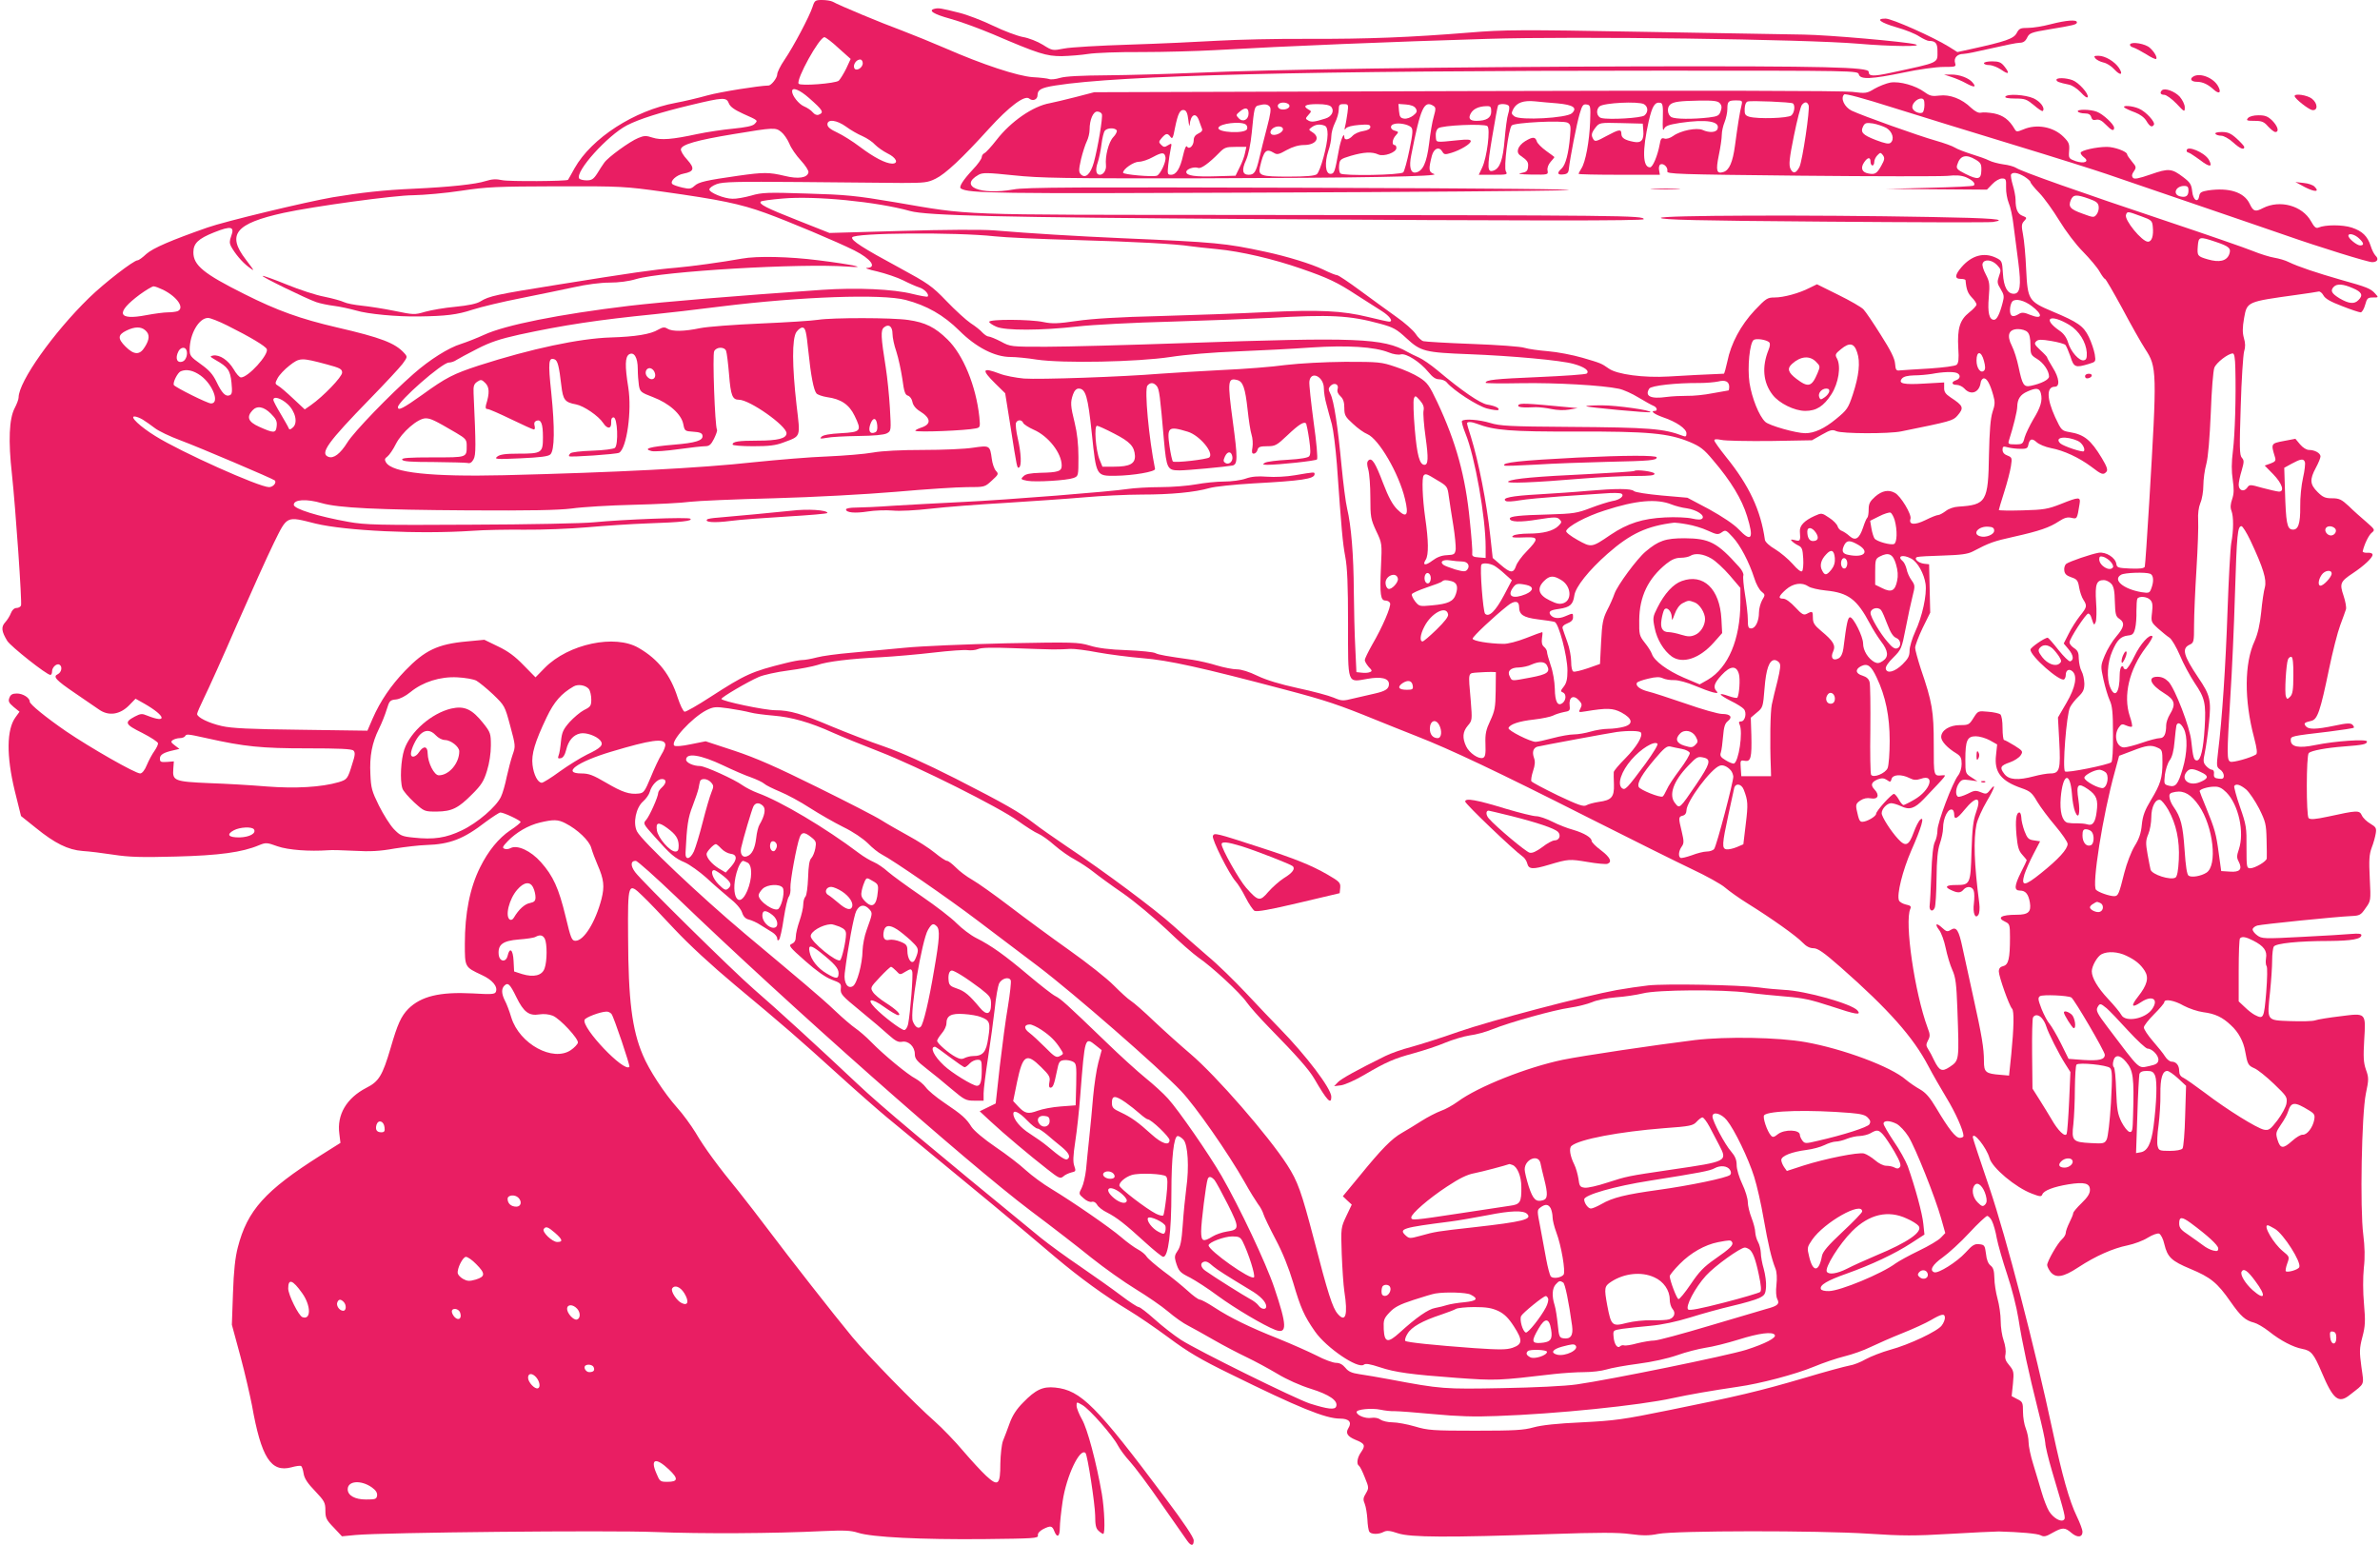 <?xml version="1.0" standalone="no"?>
<!DOCTYPE svg PUBLIC "-//W3C//DTD SVG 20010904//EN"
 "http://www.w3.org/TR/2001/REC-SVG-20010904/DTD/svg10.dtd">
<svg version="1.0" xmlns="http://www.w3.org/2000/svg"
 width="1280pt" height="831pt" viewBox="0 0 1280 831"
 preserveAspectRatio="xMidYMid meet">
<g transform="translate(0,831) scale(0.1,-0.1)"
fill="#e91e63" stroke="none">
<path d="M4370 8273 c-16 -50 -102 -213 -151 -285 -22 -32 -39 -67 -39 -78 0
-19 -32 -60 -47 -60 -51 -1 -259 -34 -328 -53 -50 -14 -126 -32 -170 -40 -223
-41 -453 -189 -545 -352 -18 -33 -34 -61 -35 -62 -4 -8 -319 -10 -354 -2 -33
7 -55 6 -90 -5 -52 -17 -192 -32 -386 -41 -160 -7 -285 -21 -435 -46 -145 -25
-582 -130 -675 -163 -194 -68 -292 -110 -328 -142 -20 -19 -41 -34 -47 -34
-21 0 -179 -122 -261 -202 -192 -187 -379 -451 -379 -536 0 -10 -10 -36 -21
-57 -30 -57 -35 -176 -15 -354 20 -186 55 -691 49 -708 -3 -7 -14 -13 -24 -13
-12 0 -24 -11 -30 -27 -6 -16 -20 -38 -31 -50 -23 -25 -20 -49 11 -100 19 -30
212 -183 232 -183 5 0 9 8 9 19 0 22 25 45 40 36 17 -10 11 -41 -9 -51 -28
-13 -12 -31 94 -103 50 -34 107 -73 127 -87 52 -37 113 -28 163 23 l34 35 48
-27 c115 -66 125 -108 15 -64 -28 12 -36 11 -67 -5 -58 -31 -53 -42 40 -88 47
-24 85 -49 85 -56 0 -8 -9 -26 -20 -42 -11 -15 -29 -48 -40 -74 -11 -28 -26
-46 -36 -46 -27 0 -268 138 -399 227 -106 73 -195 145 -195 159 0 21 -37 44
-69 44 -24 0 -34 -6 -40 -22 -8 -19 -4 -28 22 -50 l32 -26 -21 -29 c-49 -66
-50 -208 -5 -395 l34 -137 80 -64 c102 -83 173 -118 251 -124 34 -2 108 -11
166 -20 84 -13 151 -15 335 -10 235 6 358 23 448 61 37 15 42 15 100 -6 58
-20 171 -28 272 -21 17 2 80 0 141 -3 84 -5 138 -2 215 12 57 9 134 18 170 19
129 4 202 32 322 125 37 27 72 50 78 50 19 0 109 -43 109 -51 0 -4 -25 -25
-56 -45 -62 -42 -118 -110 -162 -199 -55 -110 -82 -248 -82 -411 0 -126 -1
-125 91 -168 57 -26 87 -62 76 -90 -5 -14 -23 -15 -126 -9 -176 9 -276 -15
-345 -83 -39 -40 -58 -82 -95 -210 -44 -149 -63 -181 -131 -215 -106 -55 -159
-144 -145 -247 l6 -49 -108 -68 c-297 -188 -393 -295 -444 -494 -14 -54 -22
-125 -26 -246 l-6 -170 46 -170 c25 -93 52 -212 62 -263 50 -282 102 -363 212
-334 24 7 48 10 52 7 5 -2 11 -21 14 -41 4 -26 22 -53 62 -94 50 -53 55 -62
55 -104 0 -40 5 -51 45 -92 l44 -47 73 7 c150 14 1359 26 1613 16 250 -10 637
-8 900 5 115 5 149 4 190 -9 74 -24 339 -37 675 -34 272 3 295 4 292 20 -2 11
9 23 27 33 41 21 50 19 61 -10 15 -39 30 -30 30 18 0 24 7 88 15 142 20 136
93 290 123 260 11 -11 51 -274 52 -336 0 -51 4 -70 18 -82 10 -10 22 -17 25
-17 12 0 7 132 -7 215 -30 172 -78 351 -107 401 -16 28 -29 61 -29 73 0 22 0
22 31 4 39 -22 164 -165 191 -217 11 -21 40 -60 64 -86 25 -27 101 -128 169
-227 68 -98 131 -188 140 -200 21 -30 35 -29 35 2 0 16 -52 94 -152 227 -371
496 -455 581 -593 595 -66 7 -105 -11 -172 -80 -36 -36 -58 -70 -73 -112 -12
-33 -28 -76 -36 -95 -7 -19 -13 -74 -14 -121 0 -116 -12 -126 -76 -67 -26 24
-81 84 -123 133 -42 50 -112 123 -156 162 -102 89 -361 355 -442 453 -97 117
-344 433 -446 569 -51 68 -124 162 -162 210 -112 136 -188 240 -234 319 -24
39 -68 100 -99 134 -70 79 -152 204 -185 284 -58 136 -78 297 -79 635 -2 290
0 296 77 221 28 -26 105 -107 173 -180 78 -83 198 -194 326 -301 269 -224 340
-286 555 -481 100 -91 217 -193 259 -228 554 -456 681 -561 907 -753 134 -113
268 -210 396 -287 48 -29 145 -95 215 -147 102 -76 171 -117 329 -194 369
-182 514 -241 592 -241 48 0 65 -19 45 -51 -17 -27 -5 -45 38 -63 50 -20 55
-30 31 -65 -22 -30 -27 -66 -12 -75 5 -3 19 -31 31 -62 22 -54 23 -57 6 -86
-15 -24 -16 -34 -6 -57 6 -15 12 -52 14 -82 1 -30 6 -60 10 -67 9 -15 51 -16
78 -1 16 8 33 7 77 -8 67 -22 267 -23 819 -4 260 9 365 9 430 0 68 -9 101 -9
150 1 92 18 858 19 1132 1 182 -12 249 -12 435 -1 121 7 240 13 265 13 113 -3
208 -11 226 -21 16 -9 29 -6 63 14 54 30 66 30 102 -1 32 -27 59 -24 59 7 0
10 -14 48 -31 83 -40 83 -78 218 -129 456 -99 464 -249 1039 -340 1309 -50
146 -90 268 -90 273 0 37 74 -55 90 -112 14 -52 140 -158 228 -191 44 -17 51
-17 56 -4 8 21 61 41 140 54 87 14 116 6 116 -30 0 -20 -13 -40 -45 -71 -25
-24 -45 -48 -45 -54 0 -6 -9 -28 -20 -50 -11 -22 -20 -47 -20 -56 0 -9 -9 -24
-20 -34 -24 -21 -80 -119 -80 -139 0 -7 8 -24 18 -37 29 -35 68 -29 150 25 93
61 186 102 265 118 34 7 83 25 108 41 26 16 52 25 61 22 9 -4 22 -28 28 -56
17 -71 38 -91 141 -134 108 -45 144 -74 215 -176 56 -80 80 -101 127 -113 16
-4 52 -25 80 -47 61 -49 130 -85 179 -94 48 -9 62 -26 104 -125 62 -147 91
-171 151 -123 84 66 77 49 63 151 -11 81 -11 99 5 160 16 60 17 86 9 178 -6
65 -6 143 -1 194 7 58 5 115 -3 180 -18 138 -9 646 14 758 16 76 16 86 0 130
-13 38 -14 69 -9 157 9 150 12 147 -129 129 -60 -7 -121 -17 -135 -22 -14 -5
-74 -6 -134 -4 -129 5 -125 -1 -108 160 6 59 11 134 11 167 0 33 4 66 9 74 11
17 131 30 298 30 121 1 173 10 173 32 0 7 -17 9 -52 6 -29 -3 -150 -10 -268
-16 -204 -11 -216 -10 -240 8 -14 10 -25 24 -25 32 0 7 11 17 25 21 26 7 418
47 505 51 45 2 52 5 77 42 29 40 29 40 23 160 -5 99 -3 129 10 165 10 25 19
59 22 77 5 29 1 35 -29 53 -19 11 -40 31 -46 45 -13 28 -25 27 -181 -7 -70
-15 -96 -17 -105 -8 -13 13 -13 338 1 350 14 13 95 28 188 35 104 8 125 12
125 27 0 14 -169 3 -277 -19 -91 -19 -133 -10 -133 26 0 22 1 22 205 46 71 9
131 18 134 21 3 2 -1 10 -7 16 -10 10 -31 9 -96 -5 -102 -21 -140 -21 -155 -3
-13 16 -8 20 30 29 33 8 48 52 95 279 19 92 46 198 60 235 14 38 28 76 31 86
3 10 -3 43 -13 73 -22 65 -18 76 50 121 59 39 106 83 106 99 0 8 -11 12 -27
11 -16 -1 -27 3 -26 8 9 39 33 88 49 100 18 15 17 17 -30 58 -27 23 -70 61
-94 85 -39 36 -51 42 -90 42 -37 0 -50 6 -78 34 -41 41 -43 67 -9 130 14 26
25 53 25 61 0 18 -31 35 -62 35 -13 0 -33 12 -48 30 l-25 30 -63 -12 c-69 -13
-69 -14 -47 -86 6 -19 3 -25 -24 -35 l-31 -11 45 -46 c49 -50 64 -96 30 -94
-11 1 -51 10 -88 20 -67 19 -69 19 -82 0 -18 -24 -45 -14 -45 17 0 13 7 47 16
76 13 46 14 55 1 69 -13 15 -13 55 -6 277 4 143 13 275 18 294 8 25 7 46 -1
73 -8 29 -8 55 1 107 16 89 15 88 282 125 58 8 111 16 119 18 7 2 19 -8 26
-21 9 -17 38 -34 99 -57 48 -19 93 -34 101 -34 7 0 18 18 24 40 10 36 14 40
42 40 31 0 31 0 12 21 -24 27 -44 35 -184 74 -129 37 -228 70 -280 95 -19 10
-55 20 -79 24 -24 4 -76 20 -115 36 -39 16 -244 87 -456 158 -473 158 -786
269 -815 288 -12 8 -44 17 -71 20 -27 4 -62 13 -77 21 -15 8 -58 23 -94 34
-37 12 -77 27 -89 35 -12 8 -59 25 -105 38 -92 26 -392 133 -451 161 -38 19
-61 66 -40 87 6 6 102 -20 263 -71 140 -44 432 -134 649 -200 217 -66 442
-137 500 -157 58 -20 267 -91 465 -159 198 -68 419 -143 490 -168 194 -68 450
-147 473 -147 28 0 37 17 18 35 -8 8 -20 32 -26 52 -17 53 -45 80 -102 99 -49
16 -142 16 -179 0 -13 -6 -23 3 -40 34 -47 84 -167 117 -258 71 -42 -22 -52
-19 -72 23 -30 63 -111 88 -223 72 -36 -6 -45 -11 -48 -29 -6 -41 -33 -25 -38
23 -4 38 -11 49 -48 77 -62 47 -78 49 -175 15 -67 -23 -88 -27 -96 -18 -7 9
-6 19 5 34 14 21 14 25 -10 53 -14 17 -26 34 -26 39 0 15 -68 40 -109 40 -56
0 -141 -19 -141 -32 0 -6 8 -17 18 -24 31 -23 2 -36 -44 -21 -38 14 -39 15
-36 56 3 36 -1 46 -30 75 -54 54 -144 71 -216 40 -34 -14 -38 -14 -47 2 -29
50 -62 74 -111 84 -28 5 -60 7 -70 4 -13 -3 -31 6 -53 26 -50 49 -115 73 -170
66 -40 -5 -52 -2 -81 19 -48 35 -133 59 -183 51 -22 -4 -60 -19 -85 -33 -43
-26 -48 -26 -121 -17 -49 6 -799 8 -2076 4 l-2000 -6 -100 -26 c-55 -14 -118
-29 -139 -33 -91 -16 -209 -98 -286 -197 -28 -36 -58 -69 -66 -72 -7 -3 -14
-13 -14 -21 0 -9 -22 -40 -49 -68 -52 -56 -76 -93 -63 -101 42 -26 180 -28
1597 -22 803 3 1548 9 1655 13 119 5 -406 10 -1350 13 -1275 4 -1558 3 -1619
-9 -179 -32 -297 17 -188 79 22 12 45 12 189 -3 142 -15 270 -17 1003 -16 869
2 1297 10 1258 23 -30 11 -31 24 -12 99 11 40 40 51 57 20 9 -15 15 -15 48 -5
49 15 104 48 104 63 0 9 -19 10 -67 5 -128 -13 -118 -14 -121 20 -2 19 3 36
13 44 19 16 243 26 264 12 18 -13 -2 -170 -28 -224 l-18 -38 78 0 c74 0 78 1
68 18 -13 20 13 225 31 247 13 16 274 29 301 15 16 -9 18 -18 13 -73 -8 -94
-24 -153 -45 -173 -27 -24 -24 -36 9 -32 22 2 28 9 30 33 6 55 42 242 58 294
13 44 18 52 37 49 21 -3 22 -7 19 -93 -4 -105 -25 -218 -47 -251 -8 -13 -15
-26 -15 -29 0 -3 98 -5 219 -5 l218 0 -4 24 c-3 13 0 27 6 31 17 10 43 -15 38
-36 -4 -15 45 -17 719 -24 397 -4 752 -4 787 -1 47 5 74 3 100 -7 36 -16 54
-34 42 -45 -4 -4 -111 -9 -238 -12 l-232 -6 271 -2 270 -2 29 30 c16 17 39 30
52 30 21 0 23 -4 22 -47 -1 -27 6 -64 14 -84 9 -20 21 -74 26 -120 6 -46 18
-137 26 -201 16 -125 10 -168 -25 -168 -34 0 -54 38 -58 109 -4 66 -5 69 -38
85 -64 30 -129 13 -184 -50 -37 -43 -39 -64 -5 -64 14 0 25 -3 26 -7 4 -49 12
-70 33 -92 15 -15 26 -32 26 -39 0 -6 -18 -26 -40 -43 -50 -40 -64 -86 -58
-192 4 -59 1 -80 -9 -89 -8 -7 -72 -15 -146 -20 -73 -4 -143 -9 -157 -10 -22
-3 -25 1 -28 36 -2 28 -24 72 -77 155 -40 64 -82 126 -93 137 -11 12 -72 47
-135 78 l-115 57 -39 -19 c-56 -29 -140 -52 -189 -52 -39 0 -46 -5 -107 -69
-75 -80 -128 -179 -147 -275 -8 -36 -16 -66 -19 -66 -98 -4 -200 -9 -296 -15
-134 -8 -279 11 -323 43 -40 28 -43 29 -142 58 -52 15 -135 31 -185 35 -49 4
-106 12 -125 18 -19 7 -145 16 -280 21 -135 5 -254 12 -265 15 -11 3 -30 21
-42 40 -12 18 -59 60 -105 92 -46 33 -133 96 -194 141 -61 45 -116 82 -123 82
-7 0 -40 13 -74 30 -65 31 -195 71 -312 96 -214 46 -262 51 -775 73 -246 11
-481 25 -685 42 -67 5 -261 4 -497 -3 l-387 -11 -169 67 c-173 68 -213 89
-200 102 4 4 56 11 115 16 176 16 509 -17 688 -67 89 -25 497 -34 1830 -43
1487 -10 2115 -10 2115 -1 0 20 -87 21 -2185 23 -1535 1 -1425 -3 -1840 68
-213 36 -266 41 -475 47 -211 7 -242 6 -300 -11 -36 -10 -81 -18 -100 -17 -45
0 -125 33 -125 50 0 8 18 21 40 29 33 12 107 14 450 11 226 -2 471 -4 545 -5
122 0 140 2 182 23 52 25 142 109 287 269 108 119 192 182 216 162 19 -16 45
-6 45 18 0 29 19 40 95 52 345 55 1353 80 3249 80 1059 0 1068 0 1073 -20 8
-29 67 -26 242 10 79 17 175 30 213 30 65 0 69 1 63 20 -9 28 11 50 44 50 14
0 82 14 151 30 69 16 137 30 152 30 19 0 31 8 40 27 12 25 21 29 118 45 134
22 150 26 150 38 0 16 -58 11 -140 -10 -41 -11 -96 -20 -122 -20 -42 0 -49 -3
-62 -28 -16 -30 -58 -45 -250 -87 l-69 -15 -46 29 c-84 52 -306 151 -340 151
-56 0 -30 -21 59 -47 47 -13 102 -35 122 -49 21 -13 44 -24 52 -24 35 0 46
-12 46 -54 0 -67 15 -60 -249 -117 -97 -21 -121 -20 -121 5 0 25 -230 31
-1230 29 -1034 -3 -1987 -16 -2400 -35 -140 -6 -349 -12 -465 -13 -137 -1
-225 -5 -254 -14 -23 -7 -50 -10 -59 -6 -8 3 -48 8 -88 10 -82 6 -270 68 -471
156 -65 28 -170 71 -233 95 -109 40 -335 134 -372 155 -10 5 -35 9 -57 9 -37
0 -40 -3 -51 -37z m140 -222 l65 -58 -24 -52 c-14 -28 -32 -57 -40 -65 -18
-15 -208 -30 -216 -16 -14 23 111 250 139 250 6 0 41 -26 76 -59z m130 -81 c0
-26 -38 -47 -46 -25 -7 18 12 45 32 45 8 0 14 -9 14 -20z m-289 -187 c76 -67
82 -78 52 -90 -10 -4 -22 1 -32 13 -9 11 -30 25 -47 32 -28 12 -64 57 -64 81
0 25 41 8 91 -36z m-431 -29 c7 -18 29 -34 77 -56 83 -37 80 -35 61 -55 -11
-11 -47 -18 -115 -25 -54 -5 -141 -18 -193 -29 -134 -29 -195 -34 -241 -19
-33 11 -45 11 -76 -2 -45 -18 -164 -104 -184 -134 -8 -11 -25 -37 -37 -57 -20
-31 -30 -37 -57 -37 -19 0 -37 5 -40 10 -23 37 153 232 257 286 66 34 180 70
343 109 175 42 192 43 205 9z m6430 -8 c0 -19 -5 -38 -10 -41 -15 -9 -47 4
-54 22 -8 20 21 53 46 53 14 0 18 -8 18 -34z m-1973 8 c84 -8 108 -24 77 -53
-27 -26 -278 -40 -309 -17 -17 13 -18 17 -6 40 18 34 55 47 116 41 28 -3 83
-8 122 -11z m873 0 c10 -11 11 -23 4 -42 -8 -24 -16 -28 -64 -34 -87 -10 -180
-9 -201 2 -21 12 -26 52 -6 68 18 15 51 19 158 21 76 1 99 -2 109 -15z m116
-11 c-9 -34 -21 -111 -35 -216 -12 -89 -31 -133 -62 -142 -37 -12 -42 7 -25
90 9 42 16 92 16 110 0 18 7 49 15 68 8 20 15 52 15 70 0 42 5 47 48 47 32 0
34 -2 28 -27z m276 11 c14 -9 9 -51 -8 -65 -18 -15 -179 -20 -226 -7 -22 7
-26 13 -25 43 1 22 7 36 16 39 19 6 232 -3 243 -10z m-2707 -14 c0 -18 -43
-26 -57 -12 -16 16 2 33 30 30 16 -2 27 -9 27 -18z m1906 10 c23 -13 25 -43 3
-61 -17 -14 -188 -24 -231 -14 -26 6 -32 45 -10 63 23 19 206 28 238 12z m102
-75 c-2 -55 0 -73 6 -59 8 17 24 23 86 33 143 21 218 9 202 -33 -7 -19 -45
-21 -80 -5 -32 14 -118 -3 -158 -32 -17 -12 -37 -18 -48 -14 -15 5 -20 -1 -25
-32 -11 -60 -37 -123 -52 -123 -40 0 -42 91 -7 248 19 82 33 105 63 99 12 -2
15 -18 13 -82z m784 69 c8 -21 -33 -297 -49 -331 -18 -36 -35 -40 -49 -10 -9
21 -6 54 19 177 17 84 36 158 43 166 15 18 28 18 36 -2z m-2898 -8 c8 -10 5
-37 -15 -112 -14 -54 -33 -128 -41 -164 -18 -76 -27 -90 -58 -90 -33 0 -38 26
-14 78 13 29 25 86 31 147 13 135 15 143 36 148 33 9 50 7 61 -7z m331 -1 c18
-22 2 -53 -33 -63 -58 -18 -74 -20 -91 -10 -16 9 -16 11 1 30 17 19 17 20 0
29 -33 19 -17 29 47 29 43 0 67 -5 76 -15z m87 -32 c-4 -27 -9 -59 -13 -73 -4
-18 -3 -21 4 -11 6 9 34 16 71 19 50 4 61 2 61 -11 0 -10 -14 -18 -39 -22 -22
-3 -47 -15 -57 -26 -19 -21 -44 -25 -44 -7 0 33 -20 -14 -30 -72 -21 -116 -24
-125 -45 -125 -27 0 -32 60 -11 123 9 25 16 61 16 79 0 19 9 51 20 73 11 22
20 53 20 70 0 26 4 30 26 30 26 0 27 -1 21 -47z m367 24 c9 -15 7 -22 -13 -38
-14 -11 -35 -19 -49 -17 -20 3 -25 9 -28 41 l-3 38 41 -3 c26 -2 45 -9 52 -21z
m96 13 c12 -8 13 -15 1 -57 -8 -26 -19 -92 -25 -145 -13 -104 -34 -150 -73
-156 -27 -4 -36 31 -23 94 50 255 69 297 120 264z m405 0 c4 -6 2 -25 -4 -43
-6 -17 -14 -80 -19 -139 -9 -107 -25 -152 -58 -165 -36 -14 -37 13 -9 179 15
90 29 166 32 171 6 11 51 9 58 -3z m-95 -30 c0 -34 -26 -50 -80 -50 -35 0 -45
13 -30 40 13 24 43 38 83 39 24 1 27 -3 27 -29z m-1305 -10 c0 -34 -30 -49
-52 -27 -17 18 -17 19 6 38 29 24 46 20 46 -11z m-324 -35 c3 -28 7 -40 7 -28
5 57 33 72 50 26 5 -16 13 -35 16 -44 5 -10 -1 -19 -19 -27 -17 -8 -25 -20
-25 -36 0 -29 -24 -53 -36 -34 -5 7 -13 -11 -21 -47 -16 -72 -37 -105 -65
-105 -19 0 -20 4 -15 53 3 28 9 67 13 85 7 33 6 33 -14 21 -18 -12 -24 -11
-37 2 -14 14 -14 17 3 37 23 26 31 27 47 6 10 -14 14 -7 24 47 16 78 27 101
49 97 12 -2 19 -17 23 -53z m-465 31 c6 -16 -21 -178 -43 -259 -18 -64 -45
-89 -70 -65 -12 13 -12 24 1 82 9 37 23 80 31 96 8 16 15 44 15 63 0 53 19 97
41 97 11 0 22 -6 25 -14z m-1376 -67 c24 -18 64 -41 88 -51 25 -11 56 -32 69
-47 14 -14 44 -35 66 -46 48 -23 62 -55 25 -55 -35 1 -96 32 -173 90 -38 29
-94 64 -122 77 -37 17 -53 30 -53 44 0 30 50 24 100 -12z m2149 12 c8 -5 11
-16 8 -25 -10 -27 -163 -19 -154 7 7 23 118 36 146 18z m890 -15 c11 -12 10
-30 -9 -123 -12 -59 -27 -113 -33 -120 -15 -15 -324 -20 -338 -6 -6 6 -9 25
-7 44 3 31 7 34 63 51 69 20 114 23 148 7 29 -13 97 11 97 35 0 9 -4 16 -10
16 -16 0 -12 32 7 52 16 18 16 19 -5 25 -26 6 -29 30 -4 36 26 8 75 -2 91 -17z
m1249 -19 c4 -50 -11 -68 -51 -60 -48 9 -67 21 -67 43 0 27 -12 25 -81 -12
-51 -28 -61 -31 -69 -18 -14 22 -12 34 11 64 21 26 22 27 137 24 l117 -3 3
-38z m1307 15 c33 -20 45 -61 23 -80 -10 -8 -30 -4 -80 15 -72 28 -84 42 -67
75 9 17 17 19 52 14 23 -4 55 -15 72 -24z m-3021 12 c11 -4 16 -19 16 -47 0
-56 -39 -199 -58 -214 -11 -9 -58 -13 -153 -13 -147 0 -163 5 -153 51 21 90
33 102 75 77 17 -11 27 -9 69 15 33 18 65 27 93 27 65 0 91 40 45 69 -21 13
-21 14 -3 27 20 15 44 18 69 8z m-224 -19 c0 -20 -49 -40 -63 -26 -15 15 11
41 39 41 15 0 24 -6 24 -15z m-2698 -15 c14 -11 33 -39 43 -62 9 -24 37 -64
62 -91 24 -26 43 -55 41 -64 -6 -30 -55 -37 -128 -19 -84 20 -113 20 -248 1
-176 -25 -214 -34 -236 -54 -19 -17 -27 -19 -66 -10 -25 6 -49 14 -54 19 -15
15 22 49 60 56 57 11 62 28 20 75 -21 22 -36 48 -34 57 5 25 84 48 285 81 217
36 224 36 255 11z m1804 9 c3 -6 -5 -23 -19 -37 -25 -27 -44 -102 -39 -150 3
-26 -13 -52 -33 -52 -21 0 -25 27 -11 67 7 21 16 65 20 97 4 33 12 66 18 73
13 16 54 17 64 2z m690 -121 c-3 -18 -16 -53 -29 -78 l-22 -45 -100 -3 c-117
-4 -165 3 -165 23 0 16 42 30 64 22 15 -6 58 25 113 81 28 29 37 32 88 32 l58
0 -7 -32z m-428 -23 c5 -24 -27 -92 -46 -100 -22 -8 -182 6 -182 16 0 20 57
59 85 59 17 0 50 11 75 25 50 27 63 27 68 0z m3850 -46 c-24 -43 -34 -49 -70
-42 -34 6 -43 29 -23 59 19 29 35 31 35 4 0 -11 5 -20 10 -20 6 0 10 9 10 19
0 11 8 27 17 36 16 16 17 16 30 0 10 -15 9 -24 -9 -56z m508 32 c27 -16 31
-25 30 -57 -1 -50 -18 -53 -86 -19 -44 22 -50 29 -44 48 15 51 47 60 100 28z
m262 -91 c17 -11 32 -24 32 -29 0 -5 21 -32 48 -59 26 -27 74 -94 107 -148 34
-56 89 -129 127 -167 37 -38 78 -86 90 -108 12 -21 25 -39 29 -39 4 0 45 -71
92 -157 46 -87 102 -186 124 -220 64 -98 64 -118 22 -823 -11 -184 -22 -341
-24 -348 -4 -9 -25 -12 -77 -10 -67 3 -73 5 -76 25 -5 34 -56 66 -95 60 -41
-7 -158 -47 -175 -60 -7 -6 -12 -22 -10 -35 2 -19 12 -28 38 -37 30 -10 36
-17 42 -55 4 -23 14 -53 23 -66 21 -33 19 -40 -19 -87 -18 -23 -46 -66 -60
-95 l-27 -53 26 -31 c26 -31 30 -58 9 -65 -7 -2 -35 26 -64 62 -28 36 -54 65
-57 65 -17 0 -93 -53 -93 -64 0 -35 158 -174 181 -160 5 3 9 14 9 24 0 25 17
35 35 20 29 -24 18 -86 -31 -170 l-46 -79 7 -129 c8 -150 2 -172 -48 -172 -18
0 -57 -7 -87 -15 -87 -23 -135 -20 -160 12 -27 35 -22 45 30 63 23 8 49 25 57
37 14 21 13 24 -33 53 -26 16 -52 30 -56 30 -4 0 -8 29 -8 64 0 39 -5 67 -12
74 -7 5 -37 12 -66 14 -53 5 -54 5 -78 -33 -23 -37 -27 -39 -73 -39 -56 0
-101 -28 -101 -64 0 -23 33 -59 83 -89 22 -14 27 -25 27 -56 0 -22 -8 -48 -19
-62 -30 -38 -111 -253 -111 -294 0 -20 -6 -48 -14 -63 -9 -17 -16 -78 -19
-172 -3 -80 -7 -156 -9 -169 -4 -29 16 -39 27 -14 5 10 9 81 10 158 1 102 6
153 18 188 9 26 17 63 17 82 0 57 29 113 52 99 4 -3 8 -14 8 -25 0 -30 16 -23
55 25 64 78 94 73 63 -12 -16 -45 -21 -89 -25 -212 -5 -177 -7 -180 -85 -180
-53 0 -62 -11 -23 -28 34 -16 50 -15 65 3 18 21 48 18 55 -6 4 -11 4 -41 1
-67 -7 -53 7 -88 24 -62 6 8 8 35 5 60 -28 215 -32 344 -15 427 6 27 31 82 55
123 44 74 52 104 17 60 -17 -22 -22 -22 -49 -11 -27 11 -36 10 -72 -9 -23 -11
-46 -18 -51 -15 -15 9 -12 48 6 73 13 19 21 21 57 16 l42 -6 -32 21 c-32 20
-33 22 -33 95 0 104 10 126 56 126 20 0 54 -10 76 -22 l39 -22 -6 -57 c-11
-92 27 -140 137 -178 46 -16 57 -25 84 -72 18 -30 62 -89 98 -131 36 -43 66
-86 66 -97 0 -28 -49 -82 -144 -158 -88 -71 -108 -72 -88 -5 7 21 28 70 48
108 l36 69 -33 5 c-29 4 -36 11 -51 50 -9 25 -17 57 -17 73 -1 15 -5 27 -10
27 -18 0 -23 -41 -16 -122 6 -64 12 -84 31 -105 13 -14 24 -28 24 -30 0 -2
-13 -30 -30 -63 -37 -74 -39 -100 -6 -100 30 0 45 -19 53 -64 8 -51 -8 -66
-72 -66 -83 0 -108 -16 -60 -38 23 -11 25 -16 25 -84 0 -113 -8 -147 -36 -154
-17 -4 -24 -13 -24 -29 0 -27 56 -185 71 -200 12 -12 10 -102 -4 -245 l-12
-115 -45 4 c-81 6 -90 14 -90 73 0 70 -11 137 -59 353 -22 99 -47 214 -56 256
-20 96 -33 117 -63 98 -19 -12 -24 -10 -47 11 -31 29 -42 22 -16 -12 11 -14
27 -57 35 -96 8 -39 24 -93 36 -119 18 -40 22 -75 27 -208 10 -282 11 -278
-42 -314 -41 -27 -55 -21 -84 38 -9 20 -23 46 -31 58 -12 18 -12 26 -1 47 12
22 12 32 -2 68 -70 190 -125 570 -93 640 6 13 1 18 -24 23 -17 4 -34 14 -37
22 -13 32 20 162 66 268 55 124 73 188 49 167 -9 -7 -25 -39 -37 -72 -25 -69
-43 -76 -83 -32 -39 42 -88 119 -88 138 0 24 29 54 51 54 10 0 34 -7 53 -16
45 -22 73 -13 122 38 130 137 124 129 101 128 -48 -4 -47 -9 -47 166 0 179 -8
227 -70 408 -16 50 -30 100 -30 112 0 12 18 60 40 106 l41 83 -3 130 -3 130
-27 3 c-32 4 -58 29 -37 36 8 3 70 6 139 8 97 3 133 8 160 22 89 47 112 55
220 79 139 31 193 50 243 83 29 19 46 24 67 19 31 -7 31 -8 44 73 7 41 -1 41
-101 1 -69 -27 -90 -31 -205 -34 -70 -2 -128 -1 -128 2 0 3 13 47 29 97 16 50
32 112 36 138 7 45 6 48 -19 58 -17 6 -26 17 -26 31 0 18 4 20 28 13 15 -4 45
-8 67 -8 32 -1 40 3 43 19 7 35 20 40 45 17 13 -12 47 -26 77 -32 70 -13 151
-51 217 -100 57 -44 65 -46 82 -27 8 10 2 28 -25 73 -60 99 -95 127 -174 140
-41 7 -44 9 -77 80 -46 101 -47 164 -2 164 29 0 24 48 -11 103 -16 26 -30 51
-30 54 0 4 -17 22 -37 40 -31 29 -34 36 -22 47 11 11 27 11 81 2 37 -6 71 -16
76 -21 5 -6 17 -34 27 -62 18 -59 27 -62 97 -41 40 12 40 12 34 52 -4 23 -18
65 -32 94 -29 59 -58 79 -196 137 -128 54 -133 62 -141 226 -3 74 -11 158 -17
188 -9 46 -8 57 6 72 16 17 15 19 -8 28 -27 10 -38 36 -38 87 0 17 -7 53 -15
79 -8 27 -12 52 -9 57 9 14 37 9 72 -12z m-7323 -81 c307 -43 415 -65 553
-115 124 -45 383 -154 477 -201 89 -45 123 -92 68 -94 -16 0 9 -9 55 -19 45
-11 108 -32 140 -48 31 -16 70 -33 86 -38 29 -9 55 -38 45 -49 -3 -3 -40 4
-81 14 -102 26 -300 35 -488 22 -462 -32 -849 -64 -1037 -86 -374 -45 -666
-103 -780 -156 -37 -17 -93 -39 -124 -49 -66 -20 -169 -85 -254 -160 -129
-113 -322 -313 -357 -370 -38 -61 -74 -88 -102 -77 -47 18 -4 78 224 312 81
83 159 167 175 188 27 37 27 38 9 58 -49 54 -124 83 -362 138 -197 46 -320 90
-497 179 -220 110 -275 155 -275 225 0 48 26 73 111 107 93 37 112 32 92 -21
-9 -24 -9 -37 -1 -53 21 -39 59 -85 95 -112 35 -26 34 -25 -15 40 -104 135
-56 194 203 251 161 35 598 95 698 95 56 1 172 11 257 24 139 21 191 23 515
24 346 1 368 -1 570 -29z m8205 7 c0 -30 -14 -40 -46 -32 -41 11 -23 56 23 56
18 0 23 -6 23 -24z m-535 -45 c40 -14 50 -23 52 -42 2 -13 -3 -32 -11 -42 -14
-18 -17 -18 -76 4 -68 24 -78 38 -62 75 13 28 29 29 97 5z m280 -94 c56 -20
60 -24 63 -56 5 -49 -5 -81 -26 -81 -32 0 -129 118 -118 145 7 19 8 19 81 -8z
m-6165 -108 c52 -6 248 -15 435 -20 323 -9 537 -21 615 -33 19 -3 85 -10 146
-16 127 -12 303 -53 452 -105 145 -50 195 -74 297 -141 50 -32 112 -72 138
-88 42 -27 62 -56 38 -56 -6 0 -56 11 -113 25 -140 34 -259 40 -553 26 -137
-7 -394 -16 -570 -21 -213 -5 -361 -14 -443 -26 -103 -15 -133 -16 -181 -6
-72 15 -291 16 -291 1 0 -5 17 -17 38 -26 48 -22 243 -21 437 1 77 9 302 21
500 26 198 6 438 15 532 20 327 19 430 14 595 -31 73 -20 89 -29 144 -80 75
-69 97 -75 334 -84 233 -9 495 -33 562 -52 59 -16 88 -37 72 -52 -5 -5 -121
-13 -259 -19 -235 -10 -285 -15 -285 -31 0 -3 87 -4 192 -2 185 3 436 -11 525
-30 24 -5 71 -26 105 -47 35 -21 71 -41 81 -45 18 -7 24 -27 7 -27 -26 0 -5
-17 43 -34 74 -25 127 -62 127 -87 0 -16 -4 -19 -17 -14 -105 40 -179 46 -618
49 -314 2 -368 5 -420 21 -59 18 -140 24 -152 11 -4 -3 5 -34 19 -69 50 -122
108 -448 108 -610 l0 -58 -37 3 c-30 2 -37 7 -35 21 2 10 -4 89 -13 175 -23
240 -74 424 -175 639 -43 91 -54 106 -97 133 -26 17 -84 43 -128 57 -76 26
-90 27 -270 27 -114 -1 -242 -8 -320 -17 -71 -10 -224 -22 -340 -27 -115 -6
-266 -15 -335 -20 -205 -17 -649 -32 -733 -26 -43 4 -102 15 -130 26 -95 36
-101 23 -24 -53 l53 -52 28 -175 c36 -230 36 -231 47 -224 14 8 11 77 -7 155
-9 38 -13 76 -10 84 7 19 32 19 39 0 3 -7 29 -24 56 -36 79 -34 151 -126 151
-193 0 -31 -19 -37 -116 -39 -54 -2 -78 -6 -90 -19 -16 -15 -14 -17 21 -24 47
-8 212 2 248 15 27 10 27 11 27 113 0 69 -7 130 -20 183 -23 93 -24 111 -9
154 7 20 18 31 30 31 38 0 50 -42 71 -242 24 -229 23 -228 127 -227 94 1 217
22 213 37 -33 163 -58 428 -41 448 15 18 33 18 50 -2 14 -17 18 -52 39 -294
14 -151 18 -160 84 -160 41 0 244 19 284 26 29 6 29 40 2 239 -29 216 -27 234
24 221 31 -8 43 -42 56 -161 6 -55 15 -115 21 -133 6 -18 8 -49 5 -68 -5 -26
-3 -34 7 -34 8 0 17 9 20 20 4 16 14 20 52 20 43 0 51 4 108 58 63 60 92 78
102 63 2 -5 10 -43 16 -85 8 -56 8 -80 0 -90 -7 -8 -46 -15 -116 -19 -58 -3
-113 -10 -122 -16 -15 -9 -13 -10 12 -11 63 0 260 21 268 29 5 5 -3 95 -18
200 -14 106 -25 204 -23 219 7 61 78 27 78 -37 0 -20 6 -59 14 -86 7 -28 20
-75 29 -107 8 -31 20 -127 27 -215 25 -356 31 -422 45 -497 11 -57 15 -152 15
-362 0 -331 -6 -314 105 -295 73 13 115 3 115 -28 0 -26 -18 -38 -75 -51 -28
-6 -78 -18 -113 -26 -60 -15 -65 -15 -110 4 -26 11 -112 34 -192 51 -96 21
-169 43 -217 66 -45 22 -87 35 -111 35 -22 0 -71 10 -108 21 -38 12 -96 25
-129 30 -142 20 -183 27 -201 36 -10 6 -80 13 -154 16 -91 3 -156 11 -200 25
-61 18 -86 19 -450 12 -212 -5 -457 -15 -545 -24 -88 -8 -218 -20 -289 -27
-71 -6 -154 -17 -183 -25 -30 -8 -65 -14 -79 -14 -13 0 -52 -7 -87 -16 -186
-46 -218 -61 -407 -183 -69 -45 -131 -80 -138 -79 -8 2 -24 36 -37 75 -39 123
-104 207 -210 268 -127 75 -378 22 -505 -107 l-50 -51 -64 65 c-45 47 -84 76
-137 101 l-74 36 -95 -9 c-156 -14 -226 -48 -331 -157 -76 -79 -134 -164 -175
-258 l-28 -65 -358 5 c-273 3 -373 8 -425 20 -71 16 -133 47 -133 65 0 6 17
45 38 88 21 42 101 219 176 392 76 173 165 371 199 440 73 148 65 144 224 104
161 -39 558 -58 843 -39 63 5 191 7 283 6 92 -1 243 5 335 13 92 8 239 18 327
21 180 6 241 13 228 25 -9 10 -364 -4 -518 -19 -55 -6 -352 -12 -660 -13 -500
-3 -571 -1 -660 15 -163 29 -295 70 -295 92 0 29 68 33 150 9 90 -26 299 -36
785 -39 340 -2 486 1 560 10 55 8 204 17 330 20 127 3 264 10 305 16 41 5 244
14 450 19 219 6 494 21 661 35 157 14 328 25 380 25 95 0 95 0 133 35 36 33
38 36 22 53 -9 10 -19 39 -22 64 -10 73 -11 73 -101 60 -43 -7 -163 -12 -268
-12 -117 0 -221 -5 -270 -14 -44 -8 -154 -17 -245 -21 -91 -3 -268 -18 -395
-31 -289 -32 -743 -55 -1345 -70 -392 -9 -600 13 -634 69 -9 15 -7 21 8 32 10
8 31 38 45 67 32 63 118 138 160 138 27 0 48 -10 164 -78 51 -30 57 -37 57
-67 0 -67 5 -65 -182 -65 -131 0 -169 -3 -165 -12 3 -10 46 -13 168 -13 90 -1
173 -3 183 -5 14 -4 24 3 33 20 13 24 13 72 0 354 -2 40 2 51 20 63 19 13 24
12 43 -7 22 -22 24 -53 4 -117 -4 -17 -2 -23 8 -23 8 0 65 -25 127 -55 62 -30
117 -55 122 -55 6 0 7 9 4 20 -4 14 -1 22 10 27 25 9 35 -15 35 -89 0 -84 -6
-88 -132 -88 -70 0 -99 -4 -114 -16 -17 -14 -6 -15 126 -9 106 5 149 10 160
21 23 22 24 143 5 330 -18 168 -15 194 18 181 16 -6 24 -37 36 -141 9 -77 19
-90 79 -101 42 -8 121 -62 146 -100 22 -34 45 -33 43 3 -1 18 3 27 13 27 21 0
27 -146 7 -164 -8 -6 -60 -13 -121 -15 -62 -2 -112 -8 -118 -14 -7 -7 -10 -13
-7 -16 7 -6 256 11 269 19 41 25 69 225 49 351 -19 118 -17 164 4 178 27 16
47 -17 47 -78 0 -28 3 -68 6 -88 6 -35 10 -39 76 -64 87 -33 153 -92 163 -146
7 -36 9 -37 53 -40 34 -2 48 -7 50 -20 5 -27 -34 -40 -157 -50 -127 -11 -165
-22 -117 -34 16 -4 81 1 145 10 64 9 128 16 143 16 22 0 32 8 48 40 11 23 19
44 16 49 -11 18 -25 404 -15 422 12 24 55 25 64 2 4 -10 11 -67 16 -127 9
-114 18 -136 53 -136 58 0 256 -140 256 -180 0 -28 -46 -40 -155 -40 -104 0
-135 -5 -135 -21 0 -5 49 -9 110 -9 85 0 121 4 163 20 96 36 92 24 71 201 -24
212 -25 356 -1 393 11 15 25 26 35 24 14 -3 19 -25 29 -123 14 -137 29 -213
44 -231 6 -7 32 -16 57 -20 75 -10 119 -40 148 -100 40 -82 35 -88 -73 -94
-60 -3 -97 -10 -105 -19 -11 -11 -7 -12 27 -6 22 5 99 9 170 10 84 1 138 6
154 14 24 13 24 14 17 137 -4 68 -14 165 -22 216 -27 168 -28 202 -10 217 25
21 46 6 46 -34 0 -20 9 -63 21 -97 11 -34 25 -100 32 -146 9 -69 15 -86 30
-90 10 -3 21 -17 24 -33 3 -18 18 -37 39 -50 62 -38 64 -71 8 -89 -20 -7 -33
-14 -31 -17 10 -9 271 1 326 13 23 5 23 8 18 62 -18 167 -87 334 -171 416 -67
66 -120 92 -211 105 -85 13 -409 13 -485 1 -30 -5 -170 -14 -310 -20 -140 -6
-286 -17 -325 -25 -86 -18 -149 -19 -175 -3 -16 10 -25 9 -50 -5 -41 -25 -124
-38 -255 -42 -167 -5 -427 -60 -710 -151 -137 -45 -175 -64 -305 -158 -101
-72 -130 -87 -130 -66 0 31 238 240 274 240 12 0 30 6 41 14 11 7 61 34 112
60 70 36 122 53 225 76 240 52 427 80 728 110 63 6 225 25 360 42 430 53 862
68 990 35 115 -30 205 -82 289 -165 90 -90 191 -142 276 -142 27 0 91 -6 140
-14 141 -21 542 -13 720 14 84 13 228 25 360 30 121 5 300 14 397 21 193 13
341 4 418 -27 22 -9 51 -14 64 -10 29 7 104 -41 148 -95 23 -28 39 -39 58 -39
15 0 34 -8 41 -17 36 -43 164 -126 216 -140 30 -8 58 -11 61 -8 10 9 -17 22
-59 29 -38 6 -136 73 -268 184 -36 30 -81 61 -100 69 -20 9 -47 22 -61 30
-131 75 -273 80 -1190 48 -311 -11 -650 -20 -755 -20 -188 0 -191 0 -242 28
-29 15 -59 27 -66 27 -8 0 -22 10 -33 21 -10 12 -39 35 -64 51 -25 17 -83 70
-130 119 -79 82 -97 94 -255 180 -195 105 -258 146 -252 162 8 25 558 29 767
6z m7337 -11 c27 -25 29 -38 6 -38 -17 0 -63 37 -63 52 0 16 34 8 57 -14z
m-770 -19 c72 -24 84 -35 72 -67 -14 -36 -53 -45 -115 -27 -55 16 -58 19 -54
70 4 53 8 54 97 24z m-1177 -124 c22 -23 23 -28 11 -60 -11 -32 -10 -39 9 -70
18 -30 20 -39 10 -75 -16 -61 -31 -90 -46 -90 -26 0 -35 39 -28 121 6 71 4 84
-16 123 -13 24 -21 50 -17 59 9 25 50 20 77 -8z m1914 -125 c48 -20 57 -38 30
-64 -22 -23 -51 -20 -101 9 -44 27 -52 42 -31 63 17 17 50 15 102 -8z m-11776
-9 c77 -39 117 -99 76 -115 -9 -3 -32 -6 -52 -6 -20 0 -72 -7 -115 -15 -155
-30 -168 12 -35 111 33 24 67 44 74 44 8 0 31 -9 52 -19z m10049 -87 c62 -47
58 -74 -7 -48 -33 14 -47 15 -61 6 -34 -21 -49 -15 -49 21 0 18 6 39 13 46 17
17 63 6 104 -25z m-9704 -105 c122 -61 206 -111 212 -127 11 -29 -100 -152
-139 -152 -8 0 -26 20 -40 45 -29 48 -74 78 -109 73 -20 -4 -19 -6 12 -24 67
-38 79 -55 86 -122 5 -51 3 -63 -10 -68 -22 -9 -42 12 -71 73 -20 41 -40 63
-85 95 -53 38 -59 45 -59 77 0 85 50 171 99 171 12 0 58 -18 104 -41z m9907 3
c52 -32 89 -92 93 -148 1 -30 -2 -39 -16 -42 -24 -5 -71 47 -85 97 -8 26 -24
48 -45 62 -97 67 -51 94 53 31z m-10348 -29 c24 -21 23 -48 -3 -89 -27 -45
-58 -44 -104 2 -43 43 -42 63 5 86 45 22 79 22 102 1z m10122 -9 c11 -10 16
-34 16 -69 0 -50 2 -55 35 -75 36 -22 65 -65 65 -95 0 -17 -41 -38 -97 -50
-39 -8 -46 3 -67 102 -8 39 -24 90 -36 113 -29 57 -17 90 34 90 19 0 42 -7 50
-16z m-1389 -55 c6 -6 5 -21 -4 -42 -36 -90 -29 -174 22 -240 35 -46 118 -87
176 -87 60 0 99 25 141 90 38 60 52 149 30 191 -12 21 -10 26 21 51 46 38 71
33 87 -17 18 -52 10 -125 -23 -226 -25 -75 -31 -84 -91 -133 -62 -51 -116 -76
-165 -76 -49 0 -194 41 -215 61 -34 32 -72 128 -85 210 -12 84 1 216 23 231
15 9 68 1 83 -13z m-8512 -43 c8 -21 -3 -54 -20 -60 -31 -12 -43 17 -23 55 12
22 36 25 43 5z m9667 -57 c8 -29 8 -45 1 -52 -18 -18 -41 12 -41 54 0 54 26
52 40 -2z m1352 -41 c4 -154 -2 -353 -13 -443 -8 -63 -8 -110 -1 -155 7 -50 7
-74 -3 -104 -9 -26 -11 -46 -4 -63 12 -32 12 -105 -1 -174 -5 -30 -14 -193
-20 -364 -10 -294 -29 -583 -51 -760 -9 -75 -8 -81 11 -94 11 -7 20 -22 20
-33 0 -15 -6 -19 -27 -16 -22 2 -28 8 -26 26 2 13 -3 22 -11 22 -7 0 -21 9
-31 20 -16 18 -17 26 -7 73 6 28 16 99 22 157 13 124 7 151 -57 245 -80 119
-90 157 -48 177 24 11 25 15 25 107 0 53 6 188 13 301 7 113 11 230 9 261 -2
36 2 69 12 94 9 20 16 63 16 94 0 31 7 84 16 116 10 38 18 139 24 275 4 118
13 227 19 242 10 27 73 76 99 77 8 1 13 -23 14 -81z m-2256 37 c24 -24 24 -26
9 -62 -31 -74 -50 -79 -113 -31 -46 35 -52 56 -24 81 45 41 94 46 128 12z
m-8008 -15 c71 -19 82 -25 82 -44 0 -23 -101 -128 -168 -175 l-33 -23 -62 58
c-35 33 -71 64 -81 69 -17 10 -18 13 -3 41 9 17 37 47 64 68 55 43 63 43 201
6z m1760 -37 c19 -36 -12 -59 -38 -28 -15 18 -6 45 14 45 9 0 19 -8 24 -17z
m-2439 -23 c66 -48 104 -150 56 -150 -19 0 -191 86 -200 99 -7 13 20 67 37 74
31 13 68 5 107 -23z m9445 14 c22 -9 20 -31 -4 -39 -27 -9 -25 -25 3 -25 13 0
32 -9 42 -20 34 -38 79 -22 87 30 1 14 10 25 18 25 16 0 33 -30 50 -91 10 -35
10 -50 -4 -90 -11 -36 -16 -98 -19 -229 -4 -254 -14 -270 -164 -280 -24 -1
-53 -11 -69 -24 -15 -11 -33 -21 -40 -21 -8 0 -38 -12 -68 -27 -59 -29 -92
-26 -81 7 7 23 -53 123 -84 139 -34 19 -69 12 -106 -20 -28 -25 -35 -38 -35
-68 0 -21 -3 -41 -7 -45 -5 -4 -15 -28 -23 -53 -20 -60 -41 -74 -72 -47 -13
12 -31 24 -41 28 -11 3 -21 15 -24 25 -3 11 -23 32 -45 46 -40 27 -41 27 -79
10 -55 -25 -81 -52 -79 -83 4 -51 2 -55 -27 -47 -22 5 -25 4 -16 -5 6 -7 22
-18 35 -24 20 -10 23 -20 26 -70 2 -32 -1 -63 -6 -68 -6 -6 -26 10 -51 39 -23
26 -66 62 -94 79 -30 17 -53 39 -55 50 -22 159 -85 293 -208 445 -35 44 -64
84 -64 90 0 8 12 8 38 3 20 -5 138 -7 262 -6 l225 4 53 30 c46 26 57 29 78 19
31 -14 283 -15 350 -1 266 54 277 57 301 84 37 43 33 53 -37 99 -27 18 -35 30
-34 52 l0 28 -106 -6 c-113 -7 -143 0 -121 27 9 11 31 16 65 17 28 0 71 4 96
8 58 11 114 13 134 5z m-1224 -75 c0 -11 -2 -19 -4 -19 -2 0 -40 -7 -85 -15
-44 -9 -107 -15 -138 -14 -32 0 -81 -2 -110 -6 -85 -12 -119 4 -93 45 10 16
145 31 270 30 36 0 81 4 100 8 39 10 60 0 60 -29z m-2106 -11 c-4 -13 1 -26
15 -39 15 -14 21 -32 21 -63 0 -39 5 -48 46 -85 25 -24 60 -49 78 -56 61 -26
169 -210 202 -348 22 -90 9 -107 -42 -56 -25 25 -47 66 -75 139 -42 111 -61
142 -80 123 -8 -8 -8 -22 0 -49 6 -22 11 -89 11 -150 0 -104 2 -116 31 -179
32 -67 32 -67 26 -194 -7 -149 -2 -181 24 -181 11 0 22 -6 25 -14 7 -17 -41
-129 -96 -223 -22 -39 -40 -76 -40 -83 0 -8 10 -24 21 -37 19 -19 20 -23 6
-28 -8 -4 -28 -5 -44 -3 l-28 3 -6 130 c-4 72 -7 209 -8 306 -1 195 -14 352
-36 444 -8 33 -21 137 -30 230 -20 211 -41 351 -60 387 -12 24 -11 30 1 43 20
20 46 8 38 -17z m2644 -14 c-2 -9 -13 -23 -25 -31 -20 -14 -23 -14 -29 1 -8
21 13 46 38 46 13 0 18 -6 16 -16z m1138 -9 c10 -39 -1 -76 -41 -141 -19 -33
-40 -76 -46 -96 -9 -36 -12 -38 -51 -38 -37 0 -40 2 -33 23 23 72 44 156 44
180 1 41 17 65 54 81 48 22 66 19 73 -9z m-3320 -94 c-3 -14 2 -78 11 -142 16
-114 14 -149 -6 -149 -26 0 -40 51 -52 191 -7 80 -9 154 -5 165 7 18 9 17 33
-10 18 -21 23 -36 19 -55z m-6110 36 c43 -39 58 -103 28 -127 -12 -11 -18 -12
-21 -4 -2 7 -22 41 -43 77 -22 36 -40 71 -40 76 0 22 41 10 76 -22z m-89 -52
c28 -28 34 -41 31 -67 -4 -39 -15 -39 -95 -3 -58 26 -68 52 -36 87 25 28 61
22 100 -17z m-689 -32 c15 -9 44 -30 64 -45 20 -16 83 -46 140 -67 102 -38
496 -206 506 -215 11 -12 -9 -36 -31 -36 -53 0 -475 189 -612 275 -81 50 -139
105 -112 105 10 0 30 -8 45 -17z m3950 -31 c2 -23 -2 -34 -13 -38 -26 -11 -37
9 -24 45 14 39 33 36 37 -7z m3225 9 c94 -36 181 -43 532 -42 391 1 498 -9
612 -56 57 -24 77 -39 126 -98 96 -112 155 -210 183 -301 38 -122 24 -144 -46
-70 -26 27 -86 67 -158 107 l-117 62 -138 12 c-76 7 -143 17 -150 24 -14 14
-96 14 -247 1 -63 -6 -183 -14 -266 -19 -146 -8 -201 -19 -175 -36 7 -4 40 -2
74 4 34 6 132 15 217 21 85 6 192 13 237 16 45 4 86 3 93 -1 19 -11 -8 -34
-49 -40 -20 -4 -72 -20 -116 -37 -73 -28 -92 -31 -225 -35 -160 -4 -210 -10
-210 -22 0 -19 55 -21 151 -5 90 14 103 14 116 1 13 -13 13 -17 -5 -35 -28
-28 -83 -42 -162 -42 -36 0 -72 -5 -80 -10 -17 -11 -6 -13 73 -10 61 2 61 -10
-2 -75 -27 -27 -53 -63 -58 -80 -13 -39 -30 -38 -82 7 l-43 37 -13 118 c-20
184 -63 400 -104 533 -12 36 -21 68 -21 73 0 10 24 9 53 -2z m-1951 -53 c86
-44 109 -69 112 -120 1 -42 -28 -58 -112 -58 l-63 0 -15 37 c-21 50 -31 183
-14 183 6 0 48 -19 92 -42z m396 10 c63 -19 142 -113 116 -138 -12 -11 -187
-31 -196 -22 -4 4 -12 41 -18 81 -15 104 -7 111 98 79z m4788 -50 c23 -11 41
-44 31 -55 -8 -7 -109 27 -126 42 -36 34 29 43 95 13z m-4548 -85 c4 -25 -19
-45 -38 -33 -11 7 -12 13 -2 35 14 30 35 29 40 -2z m5768 -28 c3 -8 -1 -46
-10 -85 -9 -39 -16 -108 -15 -154 1 -94 -11 -129 -44 -124 -27 4 -33 37 -38
207 l-4 125 40 22 c48 26 64 29 71 9z m-4666 -98 c53 -31 55 -34 62 -87 4 -30
15 -100 24 -155 9 -55 14 -113 13 -129 -4 -27 -7 -30 -47 -32 -29 -1 -54 -11
-78 -29 -38 -29 -56 -26 -36 5 16 26 15 102 -3 225 -15 106 -19 217 -8 228 10
11 16 9 73 -26z m1262 -131 c18 -7 54 -17 80 -20 53 -8 99 -38 83 -55 -7 -7
-24 -7 -55 0 -25 6 -90 9 -145 6 -121 -6 -200 -31 -294 -94 -101 -69 -102 -69
-177 -27 -36 20 -63 41 -61 48 8 25 105 78 206 110 171 56 282 65 363 32z
m1198 -84 c15 -54 13 -122 -4 -128 -18 -7 -91 13 -104 29 -5 6 -13 31 -17 54
l-7 42 48 24 c27 14 54 22 61 20 7 -3 17 -21 23 -41z m-1117 -22 c32 -5 82
-20 112 -34 48 -22 55 -23 75 -9 20 14 23 13 59 -26 41 -44 88 -134 116 -221
9 -30 27 -63 39 -72 20 -16 20 -18 3 -46 -9 -17 -17 -46 -17 -66 0 -47 -19
-86 -42 -86 -15 0 -18 8 -18 48 0 26 -7 87 -15 135 -8 48 -12 94 -9 102 3 8
-7 29 -23 46 -118 132 -159 153 -293 154 -103 0 -140 -13 -209 -71 -47 -39
-152 -182 -168 -227 -7 -21 -25 -62 -40 -90 -22 -45 -27 -69 -32 -170 l-6
-118 -65 -23 c-36 -12 -71 -21 -78 -18 -7 2 -12 23 -12 53 0 27 -9 75 -21 107
-11 31 -23 64 -25 72 -3 10 5 19 25 27 21 8 31 18 31 32 0 25 2 25 -43 6 -35
-15 -65 -11 -79 9 -11 17 0 25 47 31 59 9 75 23 82 72 6 46 78 136 179 225
124 109 212 149 359 167 6 0 36 -3 68 -9z m1652 -34 c0 -22 -47 -40 -77 -30
-44 14 -5 56 47 51 22 -1 30 -7 30 -21z m1378 -53 c70 -149 88 -210 78 -251
-6 -20 -15 -81 -20 -135 -7 -67 -18 -115 -35 -154 -56 -120 -57 -318 -3 -521
16 -61 18 -85 10 -90 -28 -18 -123 -44 -137 -39 -20 8 -20 34 -1 347 9 135 20
385 25 555 10 323 14 365 35 365 6 0 28 -35 48 -77z m455 65 c13 -13 -1 -38
-22 -38 -18 0 -35 21 -29 36 6 17 35 18 51 2z m-2792 -23 c18 -27 12 -45 -16
-45 -19 0 -30 19 -30 51 0 27 26 24 46 -6z m229 -66 c62 -37 31 -70 -51 -54
-36 6 -42 21 -24 56 14 24 30 24 75 -2z m-127 -70 c2 -24 -4 -44 -18 -62 -26
-32 -36 -34 -50 -6 -15 26 -7 58 21 87 27 30 43 24 47 -19z m-664 -3 c23 -13
67 -54 99 -91 l57 -67 0 -81 c-1 -196 -65 -348 -175 -413 l-44 -25 -85 36
c-90 39 -160 91 -172 128 -4 12 -21 39 -38 60 -29 37 -31 44 -30 121 1 128 48
225 146 304 29 23 51 32 77 32 20 0 43 5 51 10 26 17 72 11 114 -14z m993 -31
c10 -34 12 -62 6 -89 -11 -54 -31 -64 -79 -40 l-39 19 0 70 c0 64 2 70 25 82
48 25 71 13 87 -42z m81 31 c35 -18 70 -81 78 -137 8 -58 -18 -176 -56 -257
-16 -35 -30 -81 -30 -101 0 -30 -8 -44 -38 -74 -42 -41 -84 -52 -90 -24 -2 11
13 34 41 61 42 42 45 48 66 157 12 63 29 140 37 172 14 55 14 59 -6 87 -11 15
-23 42 -26 59 -4 17 -13 36 -20 42 -34 28 -2 39 44 15z m1074 -18 c10 -11 15
-24 12 -29 -16 -26 -74 8 -74 43 0 15 5 18 23 13 12 -4 30 -16 39 -27z m-1417
-8 c0 -13 -6 -25 -12 -27 -16 -6 -27 21 -19 43 9 23 31 11 31 -16z m-2072 10
c31 0 45 -23 28 -44 -10 -12 -20 -11 -64 1 -28 9 -58 20 -64 25 -22 17 -2 30
36 24 20 -3 49 -6 64 -6z m174 -23 c12 -7 38 -27 57 -45 l37 -33 -42 -80 c-45
-85 -81 -121 -102 -100 -11 11 -29 246 -20 264 6 11 45 8 70 -6z m4503 -42 c0
-18 -43 -65 -60 -65 -15 0 -12 32 6 58 17 25 54 30 54 7z m-4845 -25 c0 -13
-6 -25 -12 -27 -16 -6 -27 21 -19 43 9 23 31 11 31 -16z m3869 24 c18 -7 21
-40 6 -79 -9 -25 -13 -26 -53 -20 -98 17 -157 67 -109 94 19 11 131 15 156 5z
m-4046 -26 c4 -20 -34 -61 -51 -55 -7 2 -14 14 -15 27 -6 42 58 69 66 28z
m879 -8 c53 -32 59 -107 12 -124 -21 -7 -37 -4 -75 15 -60 29 -70 64 -30 104
30 30 51 31 93 5z m-590 -6 c29 -8 36 -30 23 -69 -13 -40 -41 -53 -129 -61
-65 -6 -68 -6 -90 21 -12 16 -20 33 -18 39 2 6 38 22 79 36 42 14 80 28 84 33
9 8 21 9 51 1z m3548 -14 c13 -14 18 -39 19 -96 2 -67 5 -80 24 -92 31 -21 27
-45 -16 -95 -21 -24 -49 -70 -62 -102 -23 -56 -23 -58 -7 -131 9 -41 24 -90
33 -110 14 -29 18 -66 18 -181 1 -86 -3 -148 -9 -153 -19 -14 -240 -59 -249
-49 -15 14 8 309 27 345 8 16 29 42 46 58 25 24 31 38 31 70 -1 23 -7 52 -15
66 -8 14 -14 44 -15 66 0 33 -5 45 -25 58 -14 9 -25 23 -25 31 0 19 88 155
101 155 5 0 12 -8 15 -17 16 -49 16 -49 25 -28 4 11 6 59 2 107 -6 96 2 118
42 118 12 0 30 -9 40 -20z m-3146 -6 c41 -9 40 -31 -4 -50 -66 -27 -100 -13
-71 31 18 27 26 29 75 19z m1517 -8 c11 -8 53 -18 93 -22 122 -12 168 -47 238
-179 14 -27 41 -70 59 -94 40 -52 43 -84 10 -106 -19 -13 -29 -14 -45 -6 -34
19 -61 62 -61 100 0 37 -52 141 -70 141 -12 0 -19 -31 -36 -168 -4 -28 -13
-46 -26 -53 -30 -16 -45 3 -29 37 15 33 1 56 -64 110 -37 31 -45 44 -45 71 0
36 -2 38 -32 22 -17 -9 -26 -5 -63 35 -25 27 -51 46 -64 46 -30 0 -26 13 14
49 39 34 86 41 121 17z m1838 -72 c12 -12 15 -27 10 -68 -6 -50 -5 -52 32 -86
22 -19 49 -42 62 -50 12 -8 37 -51 56 -95 18 -44 54 -110 79 -148 55 -81 62
-109 54 -241 -7 -115 -21 -176 -42 -176 -16 0 -21 17 -30 104 -7 74 -87 281
-122 319 -19 19 -37 27 -60 27 -56 0 -38 -43 37 -89 57 -35 63 -59 30 -113
-11 -18 -20 -44 -20 -58 0 -48 -11 -70 -34 -70 -13 0 -56 -11 -96 -25 -40 -14
-84 -25 -96 -25 -41 0 -58 65 -29 107 13 19 19 21 40 11 14 -6 28 -9 31 -6 3
3 -2 29 -12 57 -36 110 -3 250 87 369 23 29 38 56 35 60 -15 14 -64 -40 -96
-106 -19 -40 -40 -72 -47 -72 -7 0 -13 5 -13 11 0 5 -4 7 -10 4 -5 -3 -10 -23
-10 -44 0 -96 -25 -130 -51 -68 -20 47 -16 133 11 194 26 61 45 80 85 85 24 2
31 9 38 38 5 19 8 61 7 93 0 31 2 62 5 67 9 15 52 12 69 -6z m-3394 -38 c0
-42 22 -57 100 -67 41 -5 82 -11 91 -14 22 -7 69 -183 69 -262 0 -45 -5 -67
-20 -86 -17 -21 -18 -26 -5 -31 19 -7 19 -40 0 -56 -27 -22 -42 4 -43 76 -1
38 -10 92 -22 125 -11 33 -20 65 -20 73 0 7 -7 20 -16 27 -11 9 -14 23 -11 46
3 18 4 33 1 33 -3 0 -42 -14 -87 -32 -46 -18 -99 -32 -122 -31 -78 1 -165 16
-165 28 0 11 112 117 188 177 37 30 62 27 62 -6z m1947 -18 c6 -7 21 -42 34
-77 16 -43 31 -66 47 -72 26 -10 30 -47 5 -56 -12 -5 -27 5 -50 33 -41 46 -93
135 -93 157 0 25 41 36 57 15z m-2329 -22 c3 -12 -18 -39 -62 -82 -36 -35 -70
-64 -75 -64 -17 0 -13 37 9 79 37 74 119 117 128 67z m3250 -183 c11 -10 27
-30 36 -44 14 -23 14 -28 2 -38 -22 -18 -64 -2 -93 35 -21 28 -23 37 -13 49
17 20 43 19 68 -2z m-5375 -6 c31 0 74 1 94 3 20 1 86 -7 147 -19 61 -11 170
-25 241 -31 138 -11 316 -50 769 -170 217 -57 287 -81 486 -162 47 -19 146
-59 220 -88 179 -70 429 -188 925 -439 226 -114 475 -238 553 -275 79 -37 160
-82 180 -100 21 -18 75 -57 122 -86 127 -79 261 -174 294 -209 20 -21 39 -31
59 -31 23 0 55 -22 146 -102 258 -227 391 -377 472 -532 23 -44 67 -120 97
-170 49 -80 92 -177 92 -206 0 -5 -9 -10 -20 -10 -22 0 -58 45 -127 161 -34
57 -56 82 -87 100 -22 12 -57 36 -76 52 -80 70 -338 166 -540 202 -147 26
-426 31 -595 11 -218 -27 -602 -84 -710 -106 -192 -40 -455 -144 -565 -225
-26 -19 -67 -42 -91 -50 -24 -9 -71 -33 -104 -54 -33 -21 -80 -50 -105 -64
-55 -31 -110 -87 -228 -232 l-90 -109 24 -23 24 -22 -29 -61 c-29 -62 -30 -63
-25 -204 3 -77 9 -168 14 -201 20 -128 7 -172 -36 -121 -27 31 -52 108 -128
402 -67 255 -86 309 -143 398 -102 158 -381 479 -521 598 -53 45 -141 124
-195 175 -53 51 -109 100 -125 110 -15 9 -56 47 -92 83 -36 37 -144 122 -240
190 -96 68 -240 174 -321 236 -80 61 -170 125 -200 142 -30 17 -70 47 -89 67
-19 19 -40 35 -47 35 -7 0 -36 19 -65 43 -29 24 -93 65 -143 92 -49 27 -114
64 -144 83 -29 19 -185 99 -345 178 -220 109 -329 157 -446 196 l-155 51 -80
-16 c-47 -10 -83 -13 -89 -7 -22 22 94 149 173 190 39 19 48 20 119 10 42 -6
95 -16 117 -22 22 -6 78 -13 125 -17 97 -8 197 -36 320 -92 47 -21 160 -67
253 -103 203 -79 639 -297 743 -372 42 -30 90 -61 108 -68 17 -7 57 -35 88
-63 31 -27 81 -62 110 -77 29 -16 73 -45 98 -65 25 -20 97 -73 160 -116 63
-44 168 -132 235 -195 66 -64 143 -131 170 -150 71 -48 225 -190 260 -241 17
-24 71 -85 120 -135 151 -154 215 -227 243 -275 69 -119 92 -143 92 -98 0 44
-136 223 -279 369 -35 36 -116 120 -179 188 -63 67 -155 157 -206 199 -50 43
-133 116 -185 163 -97 88 -369 291 -576 429 -66 45 -144 99 -173 122 -81 62
-154 104 -422 241 -164 83 -291 140 -385 173 -77 26 -203 75 -280 107 -163 69
-228 88 -305 88 -57 0 -290 49 -290 61 0 9 141 92 201 118 25 11 97 27 160 35
63 8 132 22 154 29 53 19 179 34 340 42 72 4 200 15 285 25 85 10 169 16 185
13 17 -2 41 0 55 6 17 8 79 9 185 5 88 -4 186 -6 218 -7z m6671 -141 c0 -76
-4 -100 -17 -113 -15 -15 -17 -15 -23 1 -8 21 1 173 11 199 4 10 13 16 19 14
7 -3 11 -37 10 -101z m-2765 70 c9 -10 6 -34 -9 -97 -12 -46 -26 -104 -31
-129 -8 -38 -11 -199 -5 -345 l1 -40 -80 0 -80 0 -3 44 c-3 42 -2 43 22 39 32
-6 38 17 35 139 l-3 93 33 28 c32 26 33 30 41 130 8 103 25 152 54 152 7 0 19
-6 25 -14z m-1249 -15 c19 -36 2 -48 -88 -65 -107 -20 -99 -20 -112 5 -16 29
4 49 49 49 20 1 50 7 66 15 43 19 73 18 85 -4z m1773 -65 c48 -101 70 -208 70
-341 0 -66 -5 -131 -11 -146 -12 -29 -77 -55 -89 -36 -4 7 -6 116 -4 242 1
127 0 242 -4 256 -4 17 -16 28 -38 35 -38 11 -41 34 -8 51 35 17 54 3 84 -61z
m-741 19 c8 -27 2 -110 -8 -127 -3 -4 -23 0 -46 8 -62 22 -57 9 9 -25 33 -16
65 -36 72 -45 17 -20 6 -66 -15 -66 -12 0 -14 -5 -8 -17 19 -41 -5 -201 -31
-210 -5 -1 -25 6 -44 18 -27 16 -32 24 -26 42 4 12 9 51 12 87 4 50 10 69 25
81 28 22 15 39 -30 39 -21 0 -109 25 -197 56 -88 30 -179 60 -202 65 -43 11
-69 31 -59 47 3 5 30 15 61 22 41 10 61 10 78 2 12 -6 40 -11 62 -10 23 0 70
-13 110 -30 86 -36 136 -49 118 -31 -21 22 -15 44 26 88 47 51 80 53 93 6z
m-1308 -91 c-1 -88 -5 -108 -29 -160 -23 -49 -28 -70 -26 -126 2 -53 -1 -69
-13 -74 -23 -9 -74 26 -91 62 -21 45 -19 78 9 111 24 28 24 31 16 133 -14 162
-17 148 38 153 26 2 58 3 72 3 l25 -1 -1 -101z m-5482 55 c14 -8 55 -41 90
-74 62 -60 63 -61 92 -169 29 -107 29 -110 13 -155 -9 -26 -23 -80 -32 -120
-8 -41 -22 -89 -31 -107 -25 -53 -126 -140 -210 -180 -85 -41 -152 -51 -260
-39 -63 6 -72 11 -106 46 -20 21 -56 78 -80 126 -38 77 -43 95 -46 169 -5 98
9 169 46 244 15 30 34 78 42 105 14 46 18 50 50 53 20 2 51 18 78 40 66 54
159 84 252 79 41 -2 87 -10 102 -18z m5036 -27 c3 -19 -1 -22 -32 -22 -44 0
-53 14 -24 35 30 20 52 15 56 -13z m-4430 -19 c6 -9 12 -34 12 -55 0 -34 -4
-40 -39 -57 -21 -11 -56 -41 -78 -65 -34 -39 -41 -54 -46 -103 -3 -32 -8 -66
-13 -77 -5 -14 -3 -17 12 -14 12 2 22 17 29 45 12 50 38 80 75 88 31 7 88 -13
109 -38 19 -24 3 -40 -73 -76 -34 -17 -99 -57 -145 -90 -46 -34 -90 -61 -97
-61 -22 0 -44 44 -50 96 -7 58 13 124 76 256 40 84 79 128 145 166 24 14 66 7
83 -15z m6700 -57 c-2 -13 -10 -21 -23 -21 -23 0 -32 30 -14 51 16 19 41 -1
37 -30z m-1374 -5 c14 -16 15 -23 6 -41 -12 -22 -11 -22 27 -16 116 19 147 18
193 -6 61 -33 66 -63 13 -77 -21 -6 -59 -11 -84 -11 -25 0 -68 -7 -95 -15 -27
-8 -67 -15 -89 -15 -22 0 -73 -9 -114 -20 -41 -11 -82 -20 -92 -20 -28 0 -150
61 -146 74 6 20 55 37 137 46 44 5 90 15 102 21 13 7 39 15 58 19 31 5 35 8
32 33 -6 49 21 63 52 28z m-754 -130 c17 -32 13 -71 -8 -71 -26 0 -42 20 -42
50 0 44 31 56 50 21z m4005 -21 c21 -41 19 -130 -6 -214 -25 -85 -38 -101 -74
-92 -27 7 -27 9 -22 59 4 28 15 63 26 78 13 17 22 51 26 100 4 41 8 80 10 87
7 21 24 13 40 -18z m-2920 -20 c12 -19 -23 -77 -83 -138 -34 -34 -63 -68 -63
-75 -1 -6 0 -37 1 -67 2 -67 -13 -84 -82 -93 -26 -4 -56 -12 -66 -18 -15 -9
-42 0 -154 53 -74 36 -138 70 -142 76 -3 6 1 31 9 55 11 33 12 52 5 71 -11 31
-4 53 18 60 23 6 390 74 427 79 61 8 124 7 130 -3z m295 -22 c13 -25 13 -29
-2 -44 -15 -15 -22 -16 -58 -5 -44 13 -53 37 -24 66 24 24 66 15 84 -17z
m-8010 -8 c205 -46 296 -55 542 -55 173 0 240 -3 249 -12 10 -10 9 -25 -6 -70
-25 -83 -28 -86 -74 -100 -93 -27 -232 -35 -387 -23 -82 7 -221 15 -310 18
-186 8 -197 13 -192 76 l3 41 -37 -3 c-33 -2 -38 0 -38 18 0 21 20 33 75 45
l30 7 -25 19 c-21 16 -23 20 -10 29 8 5 25 10 37 10 12 0 25 5 28 10 8 13 11
13 115 -10z m2468 -33 c2 -9 -7 -34 -20 -54 -13 -21 -39 -76 -58 -123 -32 -77
-38 -85 -64 -88 -51 -6 -89 7 -176 58 -70 41 -93 50 -132 50 -109 0 -25 62
159 117 214 64 285 74 291 40z m5272 -104 c-101 -136 -110 -145 -127 -132 -26
22 -4 89 51 153 51 59 123 103 140 86 5 -5 -23 -50 -64 -107z m195 79 c22 -4
41 -14 43 -22 1 -8 -23 -49 -54 -90 -31 -41 -63 -89 -70 -107 -8 -17 -17 -34
-22 -37 -13 -8 -123 36 -129 52 -9 22 19 70 87 150 49 58 65 71 83 67 12 -3
40 -9 62 -13z m2560 6 c23 -10 25 -16 25 -77 0 -85 -10 -118 -62 -204 -33 -55
-44 -84 -49 -133 -4 -45 -15 -77 -39 -115 -18 -30 -42 -92 -55 -143 -29 -116
-33 -126 -55 -126 -24 0 -83 20 -97 34 -24 22 36 403 101 636 l23 85 69 26
c79 31 103 34 139 17z m-7715 -95 c52 -25 119 -54 149 -64 30 -11 62 -26 71
-34 8 -8 47 -27 85 -43 39 -16 111 -55 160 -87 50 -32 130 -78 180 -103 54
-26 106 -62 133 -88 23 -24 57 -51 75 -60 59 -30 359 -237 513 -354 84 -63
231 -175 328 -248 192 -146 645 -541 768 -670 77 -81 253 -333 343 -492 26
-47 58 -98 70 -115 13 -16 26 -41 30 -55 4 -14 33 -74 65 -135 38 -71 71 -154
95 -234 40 -136 59 -179 117 -262 61 -88 232 -204 263 -179 9 8 32 4 87 -14
80 -27 168 -39 413 -57 212 -15 218 -15 525 21 47 5 118 10 159 10 40 0 94 6
120 14 25 8 102 22 171 31 77 10 158 28 210 46 47 17 115 34 152 40 37 5 117
25 178 44 111 35 183 44 195 25 10 -15 -51 -47 -154 -80 -102 -32 -734 -161
-911 -186 -61 -9 -228 -17 -400 -20 -312 -6 -330 -5 -605 47 -60 11 -134 24
-164 28 -41 6 -59 14 -75 34 -15 18 -31 27 -51 27 -15 0 -63 17 -104 39 -42
21 -134 62 -206 91 -156 62 -258 112 -344 168 -35 23 -70 42 -78 42 -8 0 -38
22 -66 48 -29 26 -87 74 -130 105 -42 32 -83 67 -90 78 -6 11 -28 29 -47 39
-19 10 -59 39 -89 65 -63 54 -262 191 -376 260 -44 26 -106 72 -138 101 -31
29 -105 86 -163 125 -63 43 -115 87 -129 108 -28 45 -50 65 -148 131 -43 29
-87 66 -98 82 -11 15 -36 36 -54 46 -42 21 -174 130 -240 198 -27 28 -66 61
-85 74 -19 13 -66 53 -105 90 -38 37 -113 102 -165 146 -52 44 -198 167 -325
273 -241 203 -553 498 -579 549 -23 45 -6 128 33 162 16 14 32 37 36 52 9 34
41 68 65 68 26 0 25 -22 0 -45 -11 -10 -20 -23 -20 -29 0 -21 -47 -126 -65
-146 -17 -19 -16 -21 43 -87 88 -99 111 -119 166 -142 26 -12 78 -49 115 -82
36 -34 92 -82 123 -108 36 -28 62 -58 69 -79 7 -22 19 -34 37 -38 15 -4 43
-16 62 -29 19 -12 47 -29 63 -39 15 -9 27 -24 27 -33 0 -11 3 -14 10 -7 5 5
17 57 25 114 9 57 21 111 28 118 6 8 10 29 8 48 -2 33 33 227 50 271 11 29 26
29 62 0 26 -20 28 -27 22 -60 -4 -21 -14 -45 -22 -53 -10 -10 -15 -41 -17
-105 -2 -51 -8 -95 -14 -101 -7 -7 -12 -26 -12 -43 0 -17 -9 -56 -20 -88 -11
-31 -20 -69 -20 -85 0 -20 -7 -32 -21 -38 -20 -9 -14 -17 71 -92 61 -54 109
-88 143 -101 48 -18 52 -21 49 -49 -3 -28 6 -38 105 -119 59 -48 128 -107 153
-130 36 -32 51 -40 72 -36 34 6 68 -26 68 -66 0 -25 11 -38 61 -77 34 -26 95
-76 136 -111 70 -59 78 -63 124 -63 l49 0 0 40 c0 21 11 108 24 192 13 84 29
203 36 263 6 61 17 121 23 135 14 28 54 39 63 17 3 -8 -4 -71 -15 -139 -12
-67 -31 -213 -44 -323 l-22 -200 -43 -21 -43 -21 58 -54 c73 -68 216 -188 306
-258 61 -48 69 -52 85 -39 9 9 29 18 44 22 24 5 25 8 16 34 -8 21 -7 55 5 133
9 57 21 169 27 249 25 317 24 315 85 266 l30 -24 -18 -67 c-10 -37 -22 -119
-28 -183 -5 -65 -15 -164 -21 -222 -6 -58 -14 -134 -17 -170 -4 -36 -14 -80
-23 -98 -17 -33 -17 -34 10 -57 15 -14 34 -22 44 -19 10 3 21 -3 28 -15 6 -12
30 -31 53 -42 53 -27 99 -63 206 -161 47 -43 91 -78 97 -78 27 0 44 130 44
349 0 184 13 301 34 301 7 0 21 -9 31 -20 24 -27 31 -149 15 -261 -6 -46 -15
-135 -19 -197 -6 -88 -13 -119 -28 -140 -15 -21 -17 -33 -10 -57 16 -53 22
-59 78 -87 30 -16 97 -59 149 -98 93 -68 247 -159 309 -183 65 -24 63 24 -6
228 -44 131 -187 433 -283 600 -67 116 -231 353 -288 416 -25 28 -79 77 -121
111 -42 34 -137 120 -211 192 -220 212 -244 233 -275 249 -16 8 -81 59 -144
112 -127 107 -199 159 -281 200 -30 15 -77 51 -105 79 -27 28 -113 94 -189
146 -76 52 -157 111 -180 131 -23 21 -57 44 -76 52 -19 8 -55 29 -80 48 -180
136 -419 278 -545 324 -27 10 -64 29 -81 41 -44 32 -202 104 -230 104 -35 0
-74 18 -74 34 0 39 78 27 200 -31z m5278 41 c35 -10 27 -36 -44 -141 -91 -134
-91 -134 -115 -103 -36 43 -10 118 70 201 49 51 52 52 89 43z m141 -68 c7 -8
12 -23 13 -33 0 -30 -90 -373 -103 -389 -6 -8 -24 -14 -40 -14 -16 0 -52 -9
-80 -20 -29 -10 -56 -17 -61 -14 -13 8 -10 37 6 60 13 18 13 29 1 80 -19 77
-18 81 5 87 13 3 20 14 20 28 0 48 132 226 180 241 17 6 41 -5 59 -26z m2542
-16 c28 -16 23 -29 -18 -46 -62 -27 -111 17 -68 60 16 15 36 12 86 -14z m-528
7 c21 -15 13 -75 -11 -85 -20 -7 -102 37 -102 55 0 14 52 42 81 43 8 0 23 -6
32 -13z m-1053 -32 c22 -11 35 -12 60 -4 80 29 53 -62 -35 -112 -27 -16 -54
-29 -58 -29 -4 0 -16 13 -25 30 -9 16 -21 30 -26 30 -13 0 -96 -92 -96 -107 0
-14 -50 -43 -74 -43 -15 0 -19 10 -31 66 -5 26 -2 34 21 49 17 11 36 15 56 11
38 -7 48 17 20 47 -24 25 -18 41 19 56 20 7 32 6 47 -4 18 -13 20 -12 25 5 6
25 54 27 97 5z m873 -83 c2 -37 10 -80 17 -97 19 -48 29 -10 18 64 -13 83 -3
94 52 56 46 -32 55 -57 46 -122 -7 -57 -22 -76 -50 -67 -12 4 -37 6 -56 6 -19
-1 -42 1 -51 3 -29 9 -42 60 -36 135 11 130 50 144 60 22z m-7319 60 c15 -17
15 -22 2 -54 -8 -19 -29 -90 -46 -157 -17 -68 -39 -139 -48 -160 -21 -45 -48
-49 -45 -6 7 143 13 187 38 250 15 39 29 81 32 95 2 14 6 31 8 38 6 18 40 15
59 -6z m5554 -39 c23 -59 24 -79 11 -185 l-13 -109 -35 -15 c-19 -8 -45 -14
-56 -12 -25 4 -24 26 11 188 14 63 27 125 30 138 6 32 39 28 52 -5z m2702 1
c17 -15 48 -61 70 -103 35 -71 38 -84 40 -166 1 -50 2 -95 1 -102 -1 -16 -64
-53 -89 -53 -19 0 -20 6 -20 113 1 104 -1 120 -35 217 -20 57 -33 108 -31 112
9 15 32 8 64 -18z m-106 -16 c65 -66 98 -213 67 -306 -12 -35 -12 -46 -1 -66
21 -41 7 -58 -47 -54 l-47 3 -13 94 c-14 106 -21 131 -69 249 -19 45 -34 85
-34 87 0 10 45 24 79 24 24 1 41 -7 65 -31z m-148 -71 c78 -113 101 -324 40
-361 -28 -18 -79 -27 -95 -16 -9 5 -16 48 -22 139 -9 131 -20 176 -59 231 -11
15 -21 38 -22 51 -3 20 3 25 32 30 47 8 85 -15 126 -74z m-165 -22 c43 -77 62
-164 57 -268 -3 -61 -9 -91 -18 -97 -26 -16 -127 16 -134 43 -2 7 -9 44 -16
82 -11 61 -10 75 4 109 9 21 16 62 16 90 0 56 22 99 47 94 9 -2 28 -26 44 -53z
m-7557 20 c16 -16 8 -54 -19 -100 -7 -11 -15 -43 -18 -72 -7 -58 -23 -90 -51
-99 -23 -8 -37 13 -30 46 11 50 57 205 66 223 11 21 32 22 52 2z m-1063 -93
c65 -33 129 -94 139 -133 6 -21 21 -61 34 -91 34 -78 38 -115 21 -183 -33
-126 -95 -225 -140 -225 -20 0 -25 13 -53 130 -37 153 -67 219 -133 293 -54
61 -126 94 -162 76 -10 -6 -26 -8 -34 -4 -13 5 -10 12 18 41 45 47 110 85 173
100 72 17 97 17 137 -4z m548 -26 c46 -34 60 -56 61 -93 0 -25 -4 -33 -18 -33
-29 0 -92 72 -99 113 -7 45 8 48 56 13z m-2223 -7 c13 -21 -23 -41 -76 -43
-61 -1 -75 15 -33 38 33 18 99 21 109 5z m9882 -11 c17 -17 15 -67 -3 -74 -24
-10 -45 15 -45 52 0 26 4 34 18 34 10 0 23 -5 30 -12z m-7070 -81 c-2 -11 -9
-22 -15 -25 -16 -4 -27 22 -19 43 8 22 38 6 34 -18z m-299 -11 c13 -14 35 -26
50 -28 36 -4 37 -30 3 -69 l-29 -32 -37 22 c-38 24 -66 57 -66 78 0 12 38 53
50 53 4 0 17 -11 29 -24z m-244 -258 c606 -584 1564 -1431 1909 -1691 111 -83
257 -196 326 -252 69 -55 176 -131 237 -168 62 -38 141 -92 175 -121 35 -30
83 -64 108 -76 25 -13 88 -48 140 -78 52 -30 131 -71 175 -92 44 -21 118 -61
165 -89 51 -31 123 -63 181 -81 99 -31 147 -64 135 -95 -7 -19 -46 -14 -141
16 -77 25 -606 286 -694 343 -37 24 -100 73 -141 110 -40 36 -79 66 -86 66 -7
0 -50 28 -96 63 -46 35 -144 104 -218 155 -74 50 -170 120 -212 154 -608 498
-858 707 -986 828 -207 195 -435 404 -558 510 -113 98 -601 579 -638 629 -26
35 -25 61 3 61 9 0 106 -87 216 -192z m386 182 c26 -15 25 -86 -2 -151 -45
-105 -92 -28 -58 96 10 37 26 65 36 65 2 0 13 -5 24 -10z m-130 -72 c42 -34
47 -49 24 -68 -12 -10 -21 -6 -50 23 -33 33 -47 77 -24 77 5 0 28 -14 50 -32z
m830 -84 c-6 -75 -30 -92 -70 -50 -19 20 -22 31 -16 58 4 18 12 41 17 51 9 17
11 17 41 -1 29 -16 32 -22 28 -58z m-1853 21 c7 -14 12 -37 12 -51 0 -19 -6
-26 -30 -31 -28 -5 -60 -34 -86 -78 -6 -11 -15 -15 -22 -11 -27 17 -4 111 40
161 36 42 70 46 86 10z m1341 1 c13 -16 -1 -89 -21 -113 -18 -22 -108 38 -108
72 0 8 10 23 22 35 26 24 90 27 107 6z m320 -21 c39 -26 61 -60 54 -82 -8 -22
-34 -14 -73 20 -20 17 -45 37 -55 43 -24 13 -13 44 15 44 11 0 38 -11 59 -25z
m6765 -61 c21 -8 21 -40 0 -48 -17 -7 -54 10 -54 24 0 5 8 14 18 19 21 13 17
12 36 5z m-6619 -34 c19 -21 18 -23 -14 -112 -12 -32 -21 -81 -22 -110 -1 -73
-30 -179 -52 -192 -28 -17 -50 18 -44 69 17 138 49 310 62 335 18 35 44 38 70
10z m-521 -31 c32 -25 36 -69 6 -69 -28 0 -60 35 -60 65 0 31 18 32 54 4z
m361 -63 c27 -12 35 -21 35 -40 0 -36 -21 -129 -31 -140 -16 -17 -159 99 -159
129 0 25 60 61 108 64 7 1 28 -6 47 -13z m523 2 c18 -18 15 -68 -14 -234 -28
-168 -58 -292 -72 -306 -14 -14 -31 -1 -43 30 -17 44 49 436 82 491 20 34 29
37 47 19z m-213 -17 c17 -11 49 -37 73 -59 37 -35 42 -44 36 -69 -4 -15 -12
-34 -17 -41 -16 -20 -37 12 -37 55 0 28 -5 35 -37 48 -21 9 -48 13 -61 10 -26
-7 -37 13 -28 50 8 30 30 32 71 6z m-1895 -50 c13 -26 13 -120 -1 -159 -13
-39 -58 -50 -121 -31 l-43 14 -3 58 c-3 60 -21 75 -32 26 -9 -37 -44 -32 -48
7 -5 54 22 74 108 81 41 3 82 9 90 14 24 13 39 10 50 -10z m9188 -10 c57 -29
76 -55 69 -95 -3 -18 -1 -38 3 -42 5 -5 4 -66 -2 -142 -12 -140 -14 -145 -61
-121 -12 6 -37 25 -54 42 l-33 31 0 166 c0 92 3 170 7 173 11 12 32 8 71 -12z
m-7706 -63 c76 -61 98 -86 98 -112 0 -32 -12 -33 -64 -2 -48 28 -84 73 -92
116 -8 39 6 39 58 -2z m7023 -18 c49 -23 77 -46 100 -82 23 -37 13 -76 -36
-138 -41 -52 -35 -64 16 -30 60 40 97 16 59 -38 -36 -52 -143 -72 -165 -31 -6
12 -38 51 -71 86 -57 61 -88 114 -88 149 0 28 30 81 53 92 34 17 88 13 132 -8z
m-6615 -82 c20 -22 21 -22 50 -4 27 16 31 16 36 1 6 -16 -10 -222 -22 -283 -4
-18 -13 -32 -21 -32 -16 0 -113 73 -157 119 -49 51 -20 55 48 6 35 -25 69 -45
76 -45 21 0 -9 30 -67 67 -29 18 -60 44 -68 57 -15 23 -14 26 37 80 29 31 56
56 60 56 4 0 16 -10 28 -22z m353 -25 c23 -14 68 -46 100 -70 52 -41 57 -47
57 -84 0 -56 -24 -63 -61 -18 -54 65 -80 88 -122 102 -34 11 -43 19 -45 41 -4
33 3 56 18 56 6 0 29 -12 53 -27z m-2396 -116 c39 -80 68 -102 123 -93 25 4
52 1 73 -7 40 -17 139 -124 135 -145 -2 -9 -19 -27 -38 -40 -96 -65 -276 33
-320 175 -10 34 -26 76 -35 92 -18 36 -19 63 -3 79 20 20 31 9 65 -61z m8363
-2 c16 -10 180 -290 180 -308 0 -26 -30 -33 -115 -28 l-80 6 -41 83 c-23 46
-51 93 -61 105 -11 12 -30 48 -43 80 -19 50 -21 60 -9 69 15 10 151 4 169 -7z
m604 -44 c28 -15 75 -31 105 -35 64 -8 104 -27 149 -70 41 -37 68 -88 77 -141
12 -68 16 -76 48 -90 18 -7 65 -45 106 -84 70 -67 73 -72 68 -106 -3 -19 -25
-59 -49 -91 -38 -49 -46 -55 -72 -50 -38 8 -198 107 -316 197 -52 39 -105 76
-117 82 -16 7 -23 19 -23 37 0 30 -16 50 -41 50 -9 0 -25 12 -35 28 -9 15 -39
52 -66 83 -26 30 -48 63 -48 73 0 9 25 41 55 71 30 30 55 59 55 65 0 19 54 10
104 -19z m-414 -14 c15 -13 67 -67 115 -120 49 -53 96 -97 105 -97 25 0 62
-39 58 -63 -2 -16 -13 -23 -46 -30 -65 -13 -46 -31 -229 211 -53 70 -61 86
-53 103 13 24 16 24 50 -4z m-8041 -31 c12 -15 101 -278 96 -284 -28 -32 -258
210 -241 253 5 13 83 43 117 44 9 1 22 -5 28 -13z m1986 -16 c48 -18 53 -30
40 -112 -11 -77 -28 -98 -83 -98 -13 0 -32 -5 -43 -10 -14 -8 -27 -7 -49 5
-37 19 -100 74 -100 87 0 6 11 23 25 40 14 16 25 40 25 53 0 42 25 56 94 51
33 -2 75 -9 91 -16z m5707 -7 c9 -10 19 -29 23 -43 10 -34 68 -149 102 -202
l28 -44 -7 -159 c-4 -87 -10 -165 -13 -173 -8 -21 -47 17 -81 77 -15 25 -44
73 -65 106 l-38 60 -2 186 c-1 102 1 191 5 197 10 17 31 15 48 -5z m-5381 -62
c48 -32 76 -60 103 -103 17 -26 17 -27 -4 -38 -19 -10 -28 -5 -79 47 -32 32
-70 67 -86 79 -30 22 -28 44 4 44 10 0 38 -13 62 -29z m-494 -146 c40 -30 76
-55 81 -55 5 0 17 9 27 20 10 11 29 20 42 20 21 0 23 -4 23 -54 0 -63 -7 -86
-26 -86 -22 0 -136 70 -177 109 -55 51 -78 101 -48 101 3 0 39 -25 78 -55z
m6327 -26 c39 -46 44 -83 38 -287 -2 -83 -4 -93 -19 -90 -10 2 -29 26 -43 53
-21 43 -25 67 -29 170 -2 66 -7 123 -13 126 -5 3 -6 18 -2 32 8 36 36 35 68
-4z m-5835 -28 c45 -44 50 -54 45 -80 -4 -20 -2 -31 5 -31 14 0 20 15 35 88
10 51 14 57 38 60 15 2 36 -2 48 -8 19 -10 20 -18 18 -123 l-3 -112 -80 -6
c-44 -3 -100 -14 -124 -23 -52 -19 -68 -16 -105 23 l-27 29 21 103 c31 146 50
158 129 80z m5749 -5 c12 -12 13 -41 5 -188 -6 -99 -16 -184 -23 -197 -11 -21
-17 -23 -86 -19 -97 5 -104 12 -93 103 4 39 8 124 8 191 1 66 4 124 9 128 12
13 164 -2 180 -18z m243 -43 c11 -30 8 -140 -9 -272 -12 -92 -33 -134 -72
-139 l-22 -4 7 204 c3 111 9 211 11 221 4 12 16 17 40 17 28 0 36 -5 45 -27z
m123 -13 l43 -40 -5 -163 c-2 -89 -9 -168 -14 -174 -6 -8 -34 -13 -69 -13 -55
0 -59 2 -65 26 -4 14 -2 65 5 112 6 48 11 124 10 168 -1 84 11 124 37 124 8 0
34 -18 58 -40z m-5661 -129 c23 -16 57 -43 76 -60 19 -17 39 -31 43 -31 19 0
118 -95 118 -112 0 -32 -41 -20 -96 30 -75 68 -111 93 -166 119 -42 19 -48 26
-48 53 0 39 18 39 73 1z m6365 -43 c30 -18 33 -25 28 -52 -8 -41 -39 -81 -62
-79 -10 1 -35 -14 -56 -33 -49 -44 -64 -43 -79 5 -11 36 -9 42 18 82 17 24 34
55 38 69 17 55 35 56 113 8z m-2466 -14 c58 -5 81 -11 94 -26 14 -14 15 -23 8
-35 -10 -16 -138 -57 -278 -89 -66 -16 -70 -15 -83 2 -7 10 -13 23 -13 30 0
29 -83 31 -118 4 -21 -17 -28 -18 -37 -8 -21 22 -47 100 -37 110 25 25 244 30
464 12z m-4429 -39 c24 -25 49 -45 57 -45 7 0 29 -15 50 -32 21 -18 56 -48 79
-66 40 -33 51 -55 31 -67 -10 -6 -37 11 -108 71 -20 17 -63 47 -94 67 -51 32
-88 77 -88 107 0 23 33 7 73 -35z m3764 0 c41 -50 116 -205 147 -304 15 -47
38 -148 51 -225 25 -141 42 -215 64 -270 7 -18 9 -51 5 -86 -4 -35 -2 -65 5
-78 13 -25 2 -36 -59 -52 -25 -7 -163 -48 -308 -91 -144 -43 -277 -79 -295
-79 -18 0 -59 -7 -92 -15 -32 -9 -64 -14 -71 -11 -6 2 -16 0 -21 -5 -14 -14
-32 11 -35 52 -3 34 -3 34 47 42 28 4 95 11 150 16 65 6 140 22 215 45 63 20
165 48 225 62 61 14 126 33 145 42 31 15 35 22 38 60 2 23 -4 67 -12 96 -9 30
-16 69 -16 88 -1 18 -7 44 -15 58 -8 14 -14 37 -15 52 0 15 -9 50 -20 78 -11
28 -20 66 -20 84 0 19 -13 63 -30 98 -17 36 -30 79 -30 102 0 28 -8 47 -30 73
-33 37 -100 163 -100 188 0 29 47 17 77 -20z m-3642 -5 c0 -30 -35 -40 -54
-16 -20 24 -6 48 26 44 22 -2 28 -8 28 -28z m3549 -30 c14 -27 38 -73 53 -101
44 -85 43 -86 -252 -129 -251 -37 -242 -36 -352 -71 -51 -17 -105 -29 -120
-27 -25 3 -29 8 -34 49 -4 25 -14 59 -22 75 -23 46 -30 89 -15 101 43 36 257
76 497 95 142 10 157 14 176 35 11 12 25 23 31 23 6 0 23 -22 38 -50z m-7126
-3 c3 -21 -1 -27 -17 -27 -25 0 -34 14 -26 41 10 29 39 20 43 -14z m8133 18
c16 -9 45 -39 63 -68 38 -61 144 -327 176 -441 l22 -78 -24 -25 c-13 -14 -66
-45 -118 -70 -52 -25 -108 -56 -125 -68 -73 -55 -298 -148 -358 -149 -23 -1
-42 4 -44 11 -8 21 34 46 139 83 132 47 258 106 347 164 l71 46 -6 57 c-5 56
-45 201 -84 311 -11 28 -44 89 -75 133 -30 45 -55 88 -55 95 0 19 34 18 71 -1z
m-74 -57 c12 -13 39 -54 62 -93 29 -50 37 -73 29 -82 -7 -9 -16 -10 -28 -3
-10 6 -31 10 -46 10 -15 0 -41 13 -60 30 -19 16 -45 32 -59 36 -31 8 -210 -28
-326 -65 l-89 -29 -15 21 c-8 12 -15 29 -15 38 0 22 57 44 135 54 33 4 77 16
97 26 20 10 48 19 61 19 14 0 41 7 60 15 20 8 51 15 69 15 18 1 44 7 58 15 34
20 43 19 67 -7z m-1842 -155 c3 -16 12 -54 20 -85 20 -79 19 -105 -5 -113 -39
-12 -55 3 -78 73 -12 38 -22 79 -22 92 0 56 75 85 85 33z m2860 17 c10 -16
-14 -40 -41 -40 -30 0 -38 15 -18 34 18 18 50 21 59 6z m-3010 -26 c26 -10 47
-62 47 -118 1 -82 -6 -94 -60 -101 -26 -4 -148 -22 -271 -41 -250 -38 -261
-39 -261 -22 0 20 93 101 192 166 68 45 109 65 148 72 41 8 169 42 187 49 1 1
9 -2 18 -5z m1169 -26 c7 -11 7 -21 1 -27 -16 -16 -220 -58 -387 -81 -174 -24
-245 -41 -305 -76 -23 -13 -48 -24 -57 -24 -15 0 -36 29 -36 49 0 24 163 71
355 101 272 43 321 53 345 66 32 18 70 14 84 -8z m-3315 -21 c12 -16 5 -27
-18 -27 -24 0 -44 16 -37 29 10 15 41 14 55 -2z m282 -14 c9 -9 10 -36 2 -108
-6 -52 -13 -98 -17 -102 -3 -4 -21 0 -39 9 -50 25 -197 137 -197 152 0 18 32
45 66 56 40 13 171 7 185 -7z m261 -20 c8 -10 40 -69 72 -132 63 -126 63 -135
-7 -145 -24 -4 -57 -15 -75 -26 -52 -32 -62 -27 -62 28 0 48 26 255 35 280 6
17 19 15 37 -5z m4148 -82 c7 -27 6 -39 -4 -50 -12 -12 -18 -10 -40 12 -28 28
-35 74 -14 95 17 17 45 -11 58 -57z m-4653 13 c18 -14 33 -32 33 -40 0 -22
-36 -16 -69 12 -59 49 -26 76 36 28z m-3239 -26 c21 -21 14 -48 -11 -48 -28 0
-47 17 -47 42 0 21 39 25 58 6z m5552 -57 c5 -11 10 -32 10 -48 0 -15 9 -52
20 -81 27 -71 51 -213 39 -228 -14 -17 -57 -23 -69 -9 -5 7 -16 48 -24 91 -8
43 -22 121 -32 173 -18 91 -18 93 1 107 26 19 42 18 55 -5z m1675 -17 c0 -6
-47 -55 -105 -109 -78 -73 -106 -106 -111 -129 -16 -89 -49 -91 -69 -5 -12 48
-11 51 16 91 65 94 269 209 269 152z m-1802 -13 c29 -29 -21 -42 -288 -72
-197 -22 -205 -23 -287 -46 -55 -15 -59 -15 -78 2 -39 36 -18 42 240 75 41 5
131 21 200 34 125 25 193 27 213 7z m2042 -25 c28 -12 56 -30 63 -39 26 -31
-55 -88 -229 -160 -57 -24 -127 -56 -156 -71 -54 -27 -97 -33 -108 -16 -13 21
67 149 136 218 92 92 194 115 294 68z m-3987 -41 c2 -9 1 -23 -2 -31 -5 -13
-9 -13 -36 1 -33 17 -65 59 -56 74 9 14 90 -24 94 -44z m4445 28 c8 -16 20
-57 26 -93 7 -36 32 -123 56 -195 24 -71 51 -177 60 -235 21 -135 56 -295 105
-490 22 -86 40 -168 40 -182 0 -15 16 -82 36 -150 73 -245 74 -252 64 -262
-15 -15 -57 9 -80 46 -11 18 -29 65 -40 103 -11 39 -32 106 -45 150 -14 44
-25 97 -25 118 0 21 -7 54 -15 74 -8 19 -15 60 -15 89 0 50 -2 55 -31 69 l-30
16 7 67 c6 63 4 70 -20 99 -20 23 -25 38 -20 60 3 15 -1 48 -10 73 -9 25 -16
72 -16 105 0 34 -8 88 -17 120 -9 33 -17 83 -17 112 -1 39 -6 55 -20 66 -13
10 -22 31 -25 63 -6 45 -8 49 -36 52 -25 3 -37 -4 -75 -46 -46 -50 -145 -112
-167 -105 -28 10 -10 41 45 80 32 23 97 82 143 132 46 50 90 90 96 91 7 0 19
-12 26 -27z m1069 -11 c92 -68 147 -119 148 -136 0 -15 -5 -17 -27 -12 -16 4
-39 16 -53 27 -14 11 -49 35 -77 55 -44 29 -53 40 -53 64 0 37 14 37 62 2z
m454 -32 c47 -30 141 -177 130 -205 -5 -14 -63 -31 -73 -22 -2 3 1 22 8 41 13
36 13 37 -24 67 -50 41 -107 139 -81 139 4 0 21 -9 40 -20z m-9251 -21 c41
-36 44 -49 12 -49 -27 0 -82 53 -73 69 11 17 23 13 61 -20z m3698 -46 c32 -64
70 -184 61 -193 -17 -17 -244 144 -244 172 0 16 84 48 127 48 36 0 44 -4 56
-27z m2632 -3 c10 -16 -10 -35 -92 -92 -59 -41 -85 -68 -130 -135 -31 -46 -61
-82 -66 -80 -10 3 -46 99 -47 123 0 6 24 36 54 66 59 60 135 103 206 117 63
12 68 12 75 1z m91 -38 c20 -13 35 -51 53 -137 13 -61 15 -88 7 -94 -6 -5 -93
-31 -194 -57 -128 -33 -186 -44 -193 -37 -16 16 37 117 96 182 47 52 185 151
209 151 6 0 16 -4 22 -8z m-6845 -81 c50 -50 50 -67 -2 -83 -34 -10 -46 -9
-68 3 -14 8 -27 21 -29 30 -5 25 27 89 44 89 9 0 34 -17 55 -39z m3965 -13
c20 -17 72 -50 196 -125 57 -33 88 -66 88 -90 0 -19 -27 -16 -42 6 -7 10 -28
26 -46 35 -30 16 -187 114 -239 151 -25 17 -30 41 -10 48 14 5 25 0 53 -25z
m3842 -41 c4 -22 -24 -33 -43 -17 -12 10 -13 16 -4 27 16 18 43 13 47 -10z
m1761 -37 c61 -81 53 -108 -14 -49 -40 36 -69 84 -59 100 11 19 32 5 73 -51z
m-3232 20 c50 -22 83 -70 83 -119 0 -19 7 -42 15 -51 19 -21 10 -47 -18 -56
-12 -4 -54 -6 -93 -5 -41 1 -98 -5 -134 -14 -80 -21 -85 -16 -106 94 -17 93
-16 103 21 127 70 46 163 56 232 24z m-7272 -85 c48 -67 49 -147 1 -129 -20 8
-76 120 -76 154 0 55 24 47 75 -25z m6782 57 c10 -6 30 -102 48 -233 7 -52 -8
-73 -47 -67 -21 3 -24 10 -30 73 -4 39 -11 86 -17 105 -16 50 -13 91 6 112 18
20 23 21 40 10z m-932 -22 c11 -18 -6 -50 -26 -50 -13 0 -19 7 -19 23 0 13 3
27 7 30 10 10 31 8 38 -3z m-3795 -35 c27 -44 21 -70 -13 -54 -27 12 -61 64
-52 79 13 21 44 9 65 -25z m4229 -8 c44 -22 35 -34 -33 -41 -35 -3 -77 -10
-93 -15 -15 -5 -44 -12 -65 -16 -36 -6 -101 -51 -191 -133 -63 -57 -81 -54
-85 18 -2 50 0 58 31 91 26 28 54 43 128 67 52 17 105 33 119 35 55 9 166 6
189 -6z m417 -21 c3 -8 -2 -29 -12 -48 -28 -53 -96 -139 -108 -135 -17 6 -35
69 -25 89 9 17 118 106 132 107 4 1 10 -5 13 -13z m-6478 -18 c16 -16 15 -48
-2 -48 -20 0 -39 27 -32 45 7 18 18 19 34 3z m1256 -37 c19 -21 18 -52 -1 -58
-17 -6 -53 33 -53 57 0 26 31 26 54 1z m4954 -12 c33 -16 55 -38 84 -83 48
-74 47 -96 -7 -115 -33 -11 -69 -11 -205 -2 -219 16 -363 31 -372 39 -4 4 1
22 12 39 21 36 80 69 180 102 36 12 72 26 80 31 8 5 53 10 99 10 66 0 94 -5
129 -21z m-5583 -10 c10 -30 -8 -44 -29 -24 -9 9 -16 23 -16 31 0 22 38 17 45
-7z m7985 -27 c0 -10 -7 -28 -17 -41 -21 -30 -174 -103 -278 -131 -43 -12
-102 -35 -130 -50 -27 -16 -68 -32 -90 -35 -22 -4 -130 -33 -240 -66 -241 -71
-365 -100 -726 -173 -250 -51 -294 -57 -471 -66 -134 -6 -216 -15 -260 -27
-53 -15 -102 -18 -313 -18 -229 0 -256 2 -326 23 -41 12 -96 22 -120 22 -25 0
-54 7 -65 15 -11 8 -31 12 -49 9 -31 -5 -77 13 -79 31 -2 15 81 23 128 13 23
-5 58 -9 78 -8 21 0 115 -7 210 -16 125 -12 219 -15 338 -10 320 11 768 57
945 96 92 20 208 40 350 61 122 17 310 67 410 108 50 21 124 46 165 56 41 10
104 32 140 50 36 17 112 51 170 74 58 23 128 55 155 71 58 34 75 37 75 12z
m-2118 -62 c9 -54 -2 -69 -57 -73 -48 -3 -50 10 -10 78 34 59 57 57 67 -5z
m4223 -45 c0 -43 -29 -40 -33 3 -3 28 0 33 15 30 13 -2 18 -12 18 -33z m-4092
-41 c23 -23 -54 -61 -99 -50 -37 10 -24 29 27 43 53 14 64 15 72 7z m-153 -35
c0 -19 -68 -41 -90 -29 -21 11 -25 22 -13 33 11 11 103 8 103 -4z m-5127 -83
c7 -17 -1 -26 -24 -26 -17 0 -32 23 -22 34 12 11 41 6 46 -8z m-310 -53 c20
-23 25 -55 10 -60 -17 -6 -53 33 -53 57 0 25 22 26 43 3z m714 -496 c53 -50
50 -67 -8 -67 -38 0 -41 2 -59 46 -34 78 -3 87 67 21z m-1597 -97 c21 -15 30
-29 28 -44 -3 -19 -9 -21 -60 -21 -60 0 -98 22 -98 55 0 46 72 51 130 10z"/>
<path d="M11217 6294 c-4 -4 -4 -10 -1 -15 6 -10 34 0 34 12 0 10 -24 12 -33
3z"/>
<path d="M10630 4243 c0 -21 3 -24 9 -14 5 8 7 20 4 28 -8 21 -13 15 -13 -14z"/>
<path d="M10658 4103 c7 -3 16 -2 19 1 4 3 -2 6 -13 5 -11 0 -14 -3 -6 -6z"/>
<path d="M3990 6919 c-112 -20 -273 -42 -355 -49 -111 -9 -244 -28 -635 -91
-331 -53 -369 -61 -416 -90 -21 -13 -65 -22 -135 -29 -57 -5 -131 -18 -163
-27 -57 -17 -62 -16 -165 5 -58 12 -137 24 -176 28 -38 4 -81 12 -95 19 -14 7
-61 20 -105 29 -44 8 -136 38 -204 66 -68 28 -126 48 -129 46 -5 -5 232 -121
289 -141 20 -7 63 -16 95 -20 33 -4 86 -16 119 -25 62 -19 221 -34 338 -32
144 2 205 9 287 36 46 15 163 43 260 62 96 19 225 46 286 59 67 15 143 25 192
25 49 0 104 7 143 19 143 42 885 86 1140 67 115 -9 26 11 -159 34 -156 20
-331 24 -412 9z"/>
<path d="M8166 6131 c-7 -11 20 -15 94 -11 19 0 57 -4 84 -10 29 -6 68 -8 95
-3 l46 8 -65 6 c-209 20 -247 22 -254 10z"/>
<path d="M8531 6125 c6 -6 340 -37 345 -32 10 10 -181 37 -260 37 -49 0 -87
-2 -85 -5z"/>
<path d="M6965 5754 c-46 -8 -110 -11 -150 -8 -50 4 -84 1 -115 -10 -25 -9
-77 -16 -117 -16 -39 0 -107 -7 -150 -15 -43 -8 -130 -15 -193 -15 -63 0 -142
-5 -175 -10 -90 -14 -640 -58 -890 -70 -121 -6 -287 -15 -370 -20 -82 -6 -174
-10 -202 -10 -29 0 -53 -4 -53 -10 0 -17 47 -22 117 -11 38 6 98 8 134 5 36
-4 125 1 204 10 77 9 257 23 400 31 142 9 334 22 425 30 91 8 230 15 310 15
156 0 285 12 365 35 28 8 133 19 235 25 259 14 330 24 330 50 0 12 1 12 -105
-6z"/>
<path d="M4255 5563 c-55 -6 -339 -33 -393 -37 -29 -2 -56 -6 -59 -10 -15 -15
39 -19 124 -8 51 7 190 17 308 24 118 7 215 15 215 19 0 16 -108 23 -195 12z"/>
<path d="M8485 5849 c-314 -16 -411 -27 -394 -43 2 -3 79 0 169 5 91 6 264 12
385 15 231 5 265 8 265 24 0 12 -175 11 -425 -1z"/>
<path d="M8790 5777 c-3 -3 -115 -10 -250 -17 -277 -13 -402 -24 -428 -39 -20
-13 136 -7 398 15 96 8 224 14 283 14 83 0 108 3 105 13 -4 11 -98 23 -108 14z"/>
<path d="M9045 5185 c-46 -16 -93 -67 -131 -143 -25 -49 -26 -56 -15 -109 12
-62 49 -123 92 -154 58 -41 148 -12 225 74 l46 52 -4 76 c-9 162 -97 246 -213
204z m69 -115 c27 -10 56 -56 56 -89 0 -35 -24 -74 -54 -86 -23 -10 -38 -10
-74 1 -25 8 -55 14 -67 14 -34 0 -47 22 -39 68 3 21 10 45 14 52 13 20 40 -6
41 -39 0 -22 3 -19 16 17 9 26 25 48 41 57 33 17 34 17 66 5z"/>
<path d="M11422 4793 c-7 -12 -12 -30 -12 -40 1 -13 5 -11 16 10 8 16 13 34
11 40 -2 7 -9 3 -15 -10z"/>
<path d="M7880 3999 c0 -13 260 -261 308 -295 11 -7 23 -25 26 -39 8 -31 30
-32 117 -6 104 31 110 31 207 15 51 -9 99 -13 107 -10 27 10 15 35 -35 73 -27
20 -50 43 -50 50 0 18 -39 42 -100 60 -30 8 -81 28 -112 44 -32 16 -70 29 -86
29 -16 0 -89 18 -163 40 -160 49 -219 59 -219 39z m248 -78 c139 -35 231 -66
251 -85 18 -19 7 -46 -18 -46 -11 0 -41 -16 -66 -36 -33 -24 -54 -34 -69 -30
-20 5 -179 138 -219 184 -16 18 -17 42 -1 42 2 0 57 -13 122 -29z"/>
<path d="M6523 3814 c-7 -18 88 -206 122 -244 13 -14 37 -53 54 -87 17 -34 39
-66 48 -72 13 -6 82 6 238 43 l220 52 3 30 c2 26 -4 33 -70 71 -87 50 -175 85
-363 146 -237 77 -245 79 -252 61z m153 -55 c80 -25 265 -97 277 -108 14 -14
-2 -36 -48 -64 -25 -16 -62 -49 -84 -74 -45 -53 -54 -51 -119 22 -38 43 -132
210 -132 234 0 16 30 13 106 -10z"/>
<path d="M8865 3010 c-44 -5 -120 -16 -170 -25 -171 -31 -681 -165 -850 -224
-93 -33 -208 -69 -255 -82 -47 -12 -110 -34 -140 -49 -150 -74 -237 -122 -255
-141 l-20 -21 39 5 c22 4 76 28 120 54 121 71 162 89 269 118 54 15 131 40
170 57 39 16 98 34 131 39 34 4 88 19 122 33 94 38 331 104 417 116 42 6 96
20 120 30 24 11 80 22 128 26 46 3 111 13 144 21 77 20 430 22 565 4 52 -7
145 -16 205 -21 89 -7 136 -17 245 -53 132 -44 162 -49 140 -22 -30 36 -280
106 -395 111 -33 2 -94 7 -135 13 -110 14 -502 21 -595 11z"/>
<path d="M2427 4499 c-106 -25 -220 -124 -253 -221 -18 -55 -24 -164 -10 -208
4 -14 33 -47 63 -75 55 -50 56 -50 122 -50 81 1 115 17 192 95 47 47 61 68 78
124 13 41 21 95 21 136 0 64 -2 71 -40 119 -61 77 -102 96 -173 80z m-83 -144
c13 -14 34 -25 48 -25 32 0 78 -36 78 -61 0 -64 -55 -129 -110 -129 -25 0 -59
67 -60 118 0 39 -22 43 -46 7 -18 -28 -44 -33 -44 -10 0 25 27 82 49 104 28
28 57 26 85 -4z"/>
<path d="M11100 2864 c0 -11 45 -84 53 -84 15 0 6 57 -11 73 -18 16 -42 23
-42 11z"/>
<path d="M5027 8263 c-38 -9 -7 -29 84 -54 52 -14 155 -52 229 -83 247 -106
287 -118 370 -118 42 1 106 6 143 12 38 6 167 11 288 10 121 0 295 5 387 10
403 23 948 45 1472 61 480 15 1711 -2 1993 -26 173 -15 360 -17 307 -3 -57 14
-465 50 -600 52 -80 1 -471 8 -870 15 -655 12 -744 11 -925 -4 -322 -26 -550
-35 -870 -34 -165 1 -383 -4 -485 -10 -102 -6 -315 -16 -475 -21 -159 -5 -318
-14 -352 -21 -62 -12 -63 -12 -114 20 -29 18 -77 37 -108 42 -31 6 -103 33
-161 61 -58 28 -139 59 -180 69 -99 25 -112 27 -133 22z"/>
<path d="M11456 8072 c-3 -6 4 -14 16 -17 13 -4 45 -21 71 -37 26 -17 50 -28
53 -25 8 7 -10 39 -34 60 -24 22 -96 34 -106 19z"/>
<path d="M11269 7996 c7 -8 26 -18 43 -22 17 -3 44 -20 59 -37 33 -36 50 -30
25 8 -23 34 -74 65 -110 65 -24 0 -26 -2 -17 -14z"/>
<path d="M10670 7970 c0 -5 12 -10 28 -10 15 0 44 -11 65 -25 41 -29 48 -21
16 19 -17 21 -29 26 -65 26 -24 0 -44 -4 -44 -10z"/>
<path d="M10495 7896 c22 -7 58 -22 79 -34 44 -24 57 -22 35 4 -20 25 -73 44
-116 43 l-38 0 40 -13z"/>
<path d="M11797 7899 c-23 -13 -13 -29 19 -29 30 0 60 -14 91 -43 28 -25 41
-15 23 18 -24 46 -97 75 -133 54z"/>
<path d="M11060 7881 c0 -10 13 -15 66 -26 18 -3 46 -22 65 -42 19 -21 34 -32
37 -25 6 18 -49 79 -82 91 -36 13 -86 14 -86 2z"/>
<path d="M11627 7824 c-13 -13 -7 -24 13 -24 10 0 40 -21 65 -47 44 -47 45
-47 45 -20 0 15 -12 39 -27 57 -27 29 -81 49 -96 34z"/>
<path d="M10785 7790 c-4 -6 16 -10 53 -10 53 0 62 -4 101 -36 23 -20 44 -34
47 -31 15 14 -12 51 -49 68 -45 20 -142 26 -152 9z"/>
<path d="M12341 7793 c1 -14 74 -71 94 -75 32 -5 31 36 -1 61 -25 20 -95 30
-93 14z"/>
<path d="M11426 7731 c5 -4 30 -16 55 -25 29 -11 52 -28 63 -47 18 -30 30 -36
40 -20 9 14 -44 72 -81 87 -36 16 -93 19 -77 5z"/>
<path d="M11175 7710 c3 -5 20 -10 37 -10 21 0 31 -6 35 -20 4 -14 11 -18 27
-14 15 3 30 -4 51 -26 31 -32 45 -38 45 -17 0 18 -60 74 -93 86 -36 14 -110
14 -102 1z"/>
<path d="M12090 7675 c-11 -13 -6 -15 35 -15 40 0 51 -5 73 -30 15 -16 32 -30
39 -30 22 0 14 30 -16 61 -24 23 -38 29 -74 29 -27 0 -49 -6 -57 -15z"/>
<path d="M11915 7590 c3 -5 17 -10 31 -10 13 0 41 -15 63 -35 37 -34 61 -44
61 -26 0 5 -18 25 -40 45 -32 29 -48 36 -81 36 -24 0 -38 -4 -34 -10z"/>
<path d="M8203 7551 c-40 -25 -52 -60 -27 -77 39 -27 45 -36 42 -62 -2 -22 -9
-28 -38 -33 -22 -4 -2 -7 56 -8 90 -1 91 -1 87 22 -3 13 4 32 16 46 12 13 21
25 21 26 0 1 -20 16 -44 33 -25 18 -48 41 -51 52 -8 25 -22 25 -62 1z"/>
<path d="M11760 7500 c0 -5 4 -10 8 -10 5 0 33 -18 63 -40 53 -41 71 -40 49 0
-22 40 -120 81 -120 50z"/>
<path d="M12397 7303 c53 -27 80 -26 51 3 -8 9 -35 18 -59 20 l-44 5 52 -28z"/>
<path d="M8893 7293 c37 -2 96 -2 130 0 34 2 4 3 -68 3 -71 0 -99 -1 -62 -3z"/>
<path d="M8932 7138 c4 -10 194 -15 879 -20 481 -4 889 -5 907 -2 88 14 0 21
-335 27 -651 12 -1455 9 -1451 -5z"/>
</g>
</svg>
